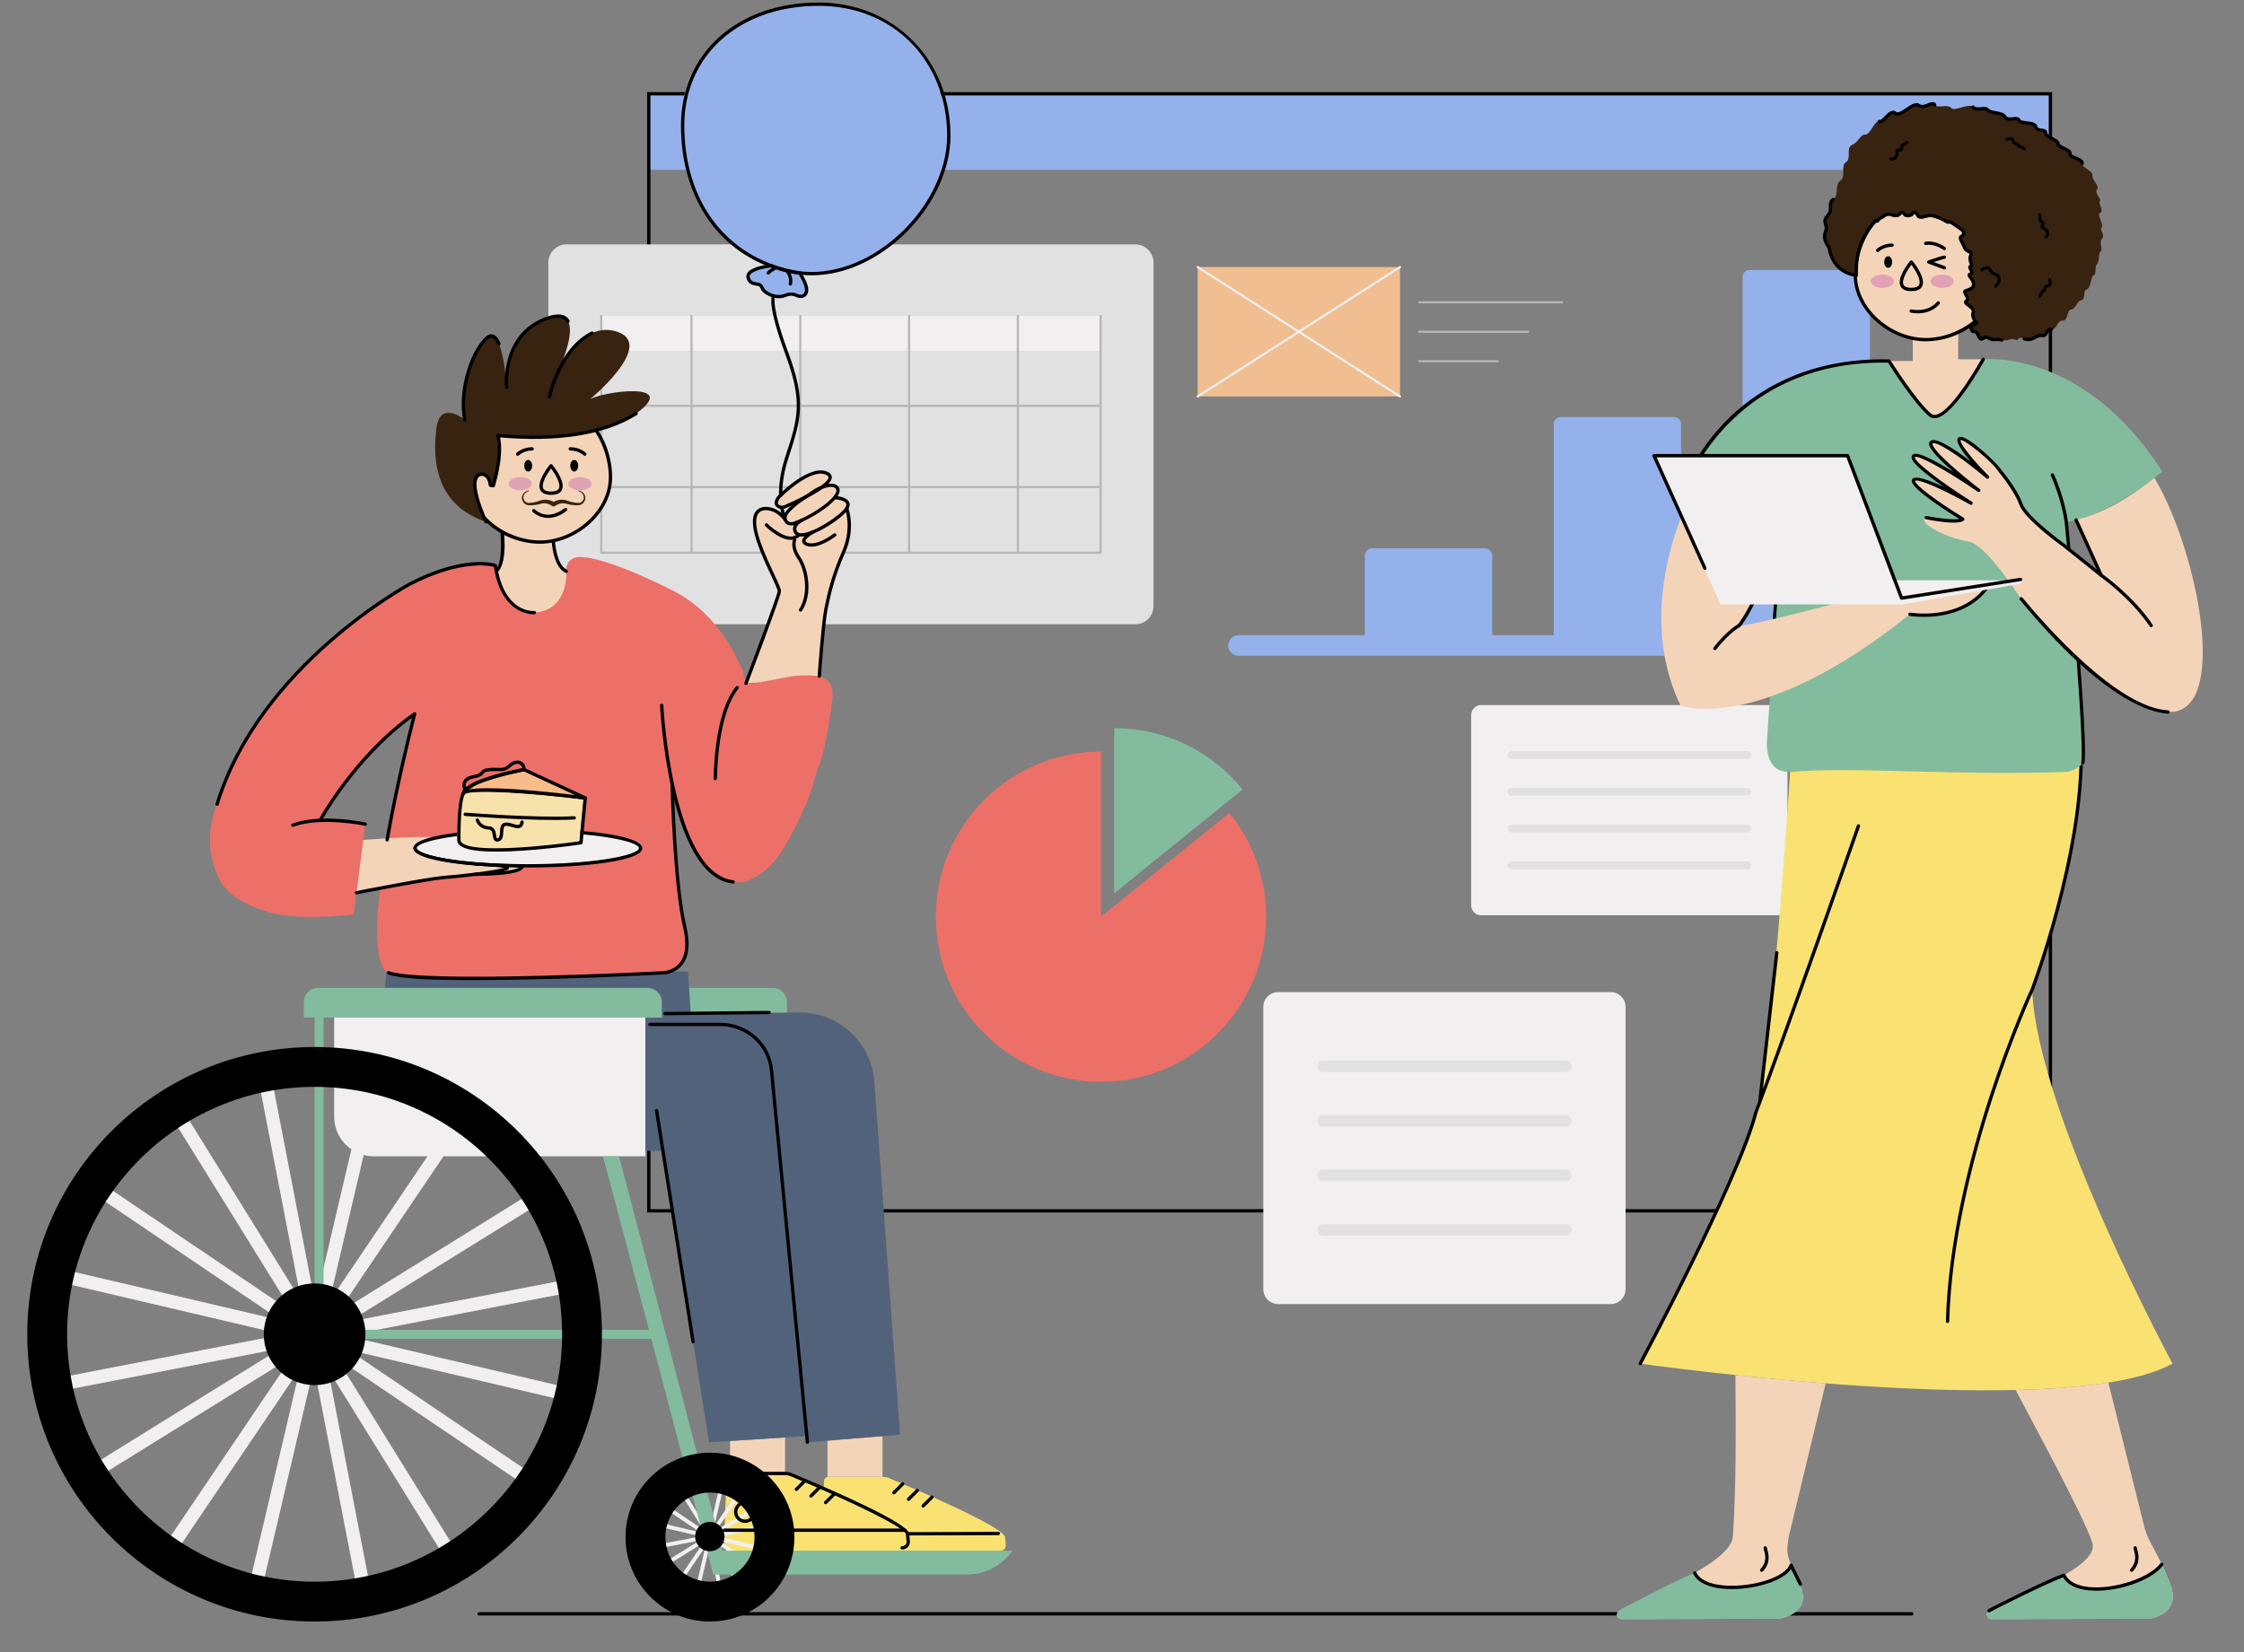 <svg xmlns="http://www.w3.org/2000/svg" xmlns:xlink="http://www.w3.org/1999/xlink" viewBox="20.8 90.242 676 497.888" width="676px" height="497.888px"><rect x="20.8" y="90.242" width="676" height="497.888" fill="#808080" stroke="none"/><defs><path d="M160.24,115.762 C156.951,115.723 145.353,115.685 141.563,124.373 L141.563,124.373 C140.041,127.063 138.496,133.67 137.218,137.853 L137.218,137.853 C136.271,140.954 134.368,142.377 134.368,142.377 L134.368,142.377 C136.352,146.94 135.722,147.843 142.065,152.379 L142.065,152.379 C143.614,153.488 149.683,156.102 154.128,156.102 L154.128,156.102 C157.747,156.102 161.598,154.99 163.097,154.191 L163.097,154.191 C165.359,152.987 170.639,150.086 174.147,144.208 L174.147,144.208 C175.07,142.659 176.011,138.433 176.148,136.604 L176.148,136.604 C176.363,133.719 175.358,129.849 174.554,127.087 L174.554,127.087 C173.987,125.465 172.868,123.323 171.927,121.92 L171.927,121.92 C171.911,121.922 168.116,116.525 161.123,115.741 L161.123,115.741 C161.122,115.741 161.121,115.74 161.119,115.739 L161.119,115.739 C161.115,115.775 160.797,115.768 160.24,115.762 L160.24,115.762 Z" id="masterspot-illustrationbusiness-planning-path-1"></path><path d="M160.892,115.765 L160.668,115.766 C159.405,115.757 155.669,115.63 151.74,116.622 L151.74,116.622 C155.083,118.625 158.931,118.478 163.282,116.181 L163.282,116.181 C162.605,115.977 161.885,115.825 161.123,115.741 L161.123,115.741 C161.122,115.741 161.121,115.74 161.119,115.739 L161.119,115.739 C161.117,115.756 161.039,115.763 160.892,115.765 L160.892,115.765 Z" id="masterspot-illustrationbusiness-planning-path-3"></path></defs><g id="Master/Spot Illustration/Business Planning" stroke="none" stroke-width="1" fill="none" fill-rule="evenodd"><path d="M596.732,577.047 L165.133,577.047 C164.857,577.047 164.633,576.823 164.633,576.547 C164.633,576.271 164.857,576.047 165.133,576.047 L596.732,576.047 C597.008,576.047 597.232,576.271 597.232,576.547 C597.232,576.823 597.008,577.047 596.732,577.047" id="Fill-38" fill="#000"></path><g id="User Interface" transform="translate(127, 36) scale(1 1)"><g id="User Interface/Business Board" stroke="none" stroke-width="1" fill="none" fill-rule="evenodd"><polygon id="Fill-1" fill="#94B1EB" points="89.243 105.443 511.481 105.443 511.481 82.5 89.243 82.5"></polygon><path d="M88.743,419.607 L511.982,419.607 L511.982,82 L88.743,82 L88.743,419.607 Z M89.743,418.607 L510.982,418.607 L510.982,83 L89.743,83 L89.743,418.607 Z" id="Fill-2" fill="#000"></path><path d="M235.817,242.359 L64.468,242.359 C61.448,242.359 59,239.911 59,236.891 L59,133.353 C59,130.333 61.448,127.884 64.468,127.884 L235.817,127.884 C238.838,127.884 241.286,130.333 241.286,133.353 L241.286,236.891 C241.286,239.911 238.838,242.359 235.817,242.359" id="Fill-3" fill="#E1E1E1"></path><polygon id="Fill-5" fill="#F1EFEF" points="74.926 159.969 225.36 159.969 225.36 149.45 74.926 149.45"></polygon><path d="M200.756,220.471 L225.038,220.471 L225.038,201.33 L200.756,201.33 L200.756,220.471 Z M75.249,220.471 L101.791,220.471 L101.791,201.33 L75.249,201.33 L75.249,220.471 Z M75.249,200.686 L101.791,200.686 L101.791,176.851 L75.249,176.851 L75.249,200.686 Z M102.435,200.686 L134.564,200.686 L134.564,176.851 L102.435,176.851 L102.435,200.686 Z M135.209,200.686 L167.338,200.686 L167.338,176.851 L135.209,176.851 L135.209,200.686 Z M167.982,220.471 L200.111,220.471 L200.111,201.33 L167.982,201.33 L167.982,220.471 Z M102.435,220.471 L134.564,220.471 L134.564,201.33 L102.435,201.33 L102.435,220.471 Z M135.209,220.471 L167.338,220.471 L167.338,201.33 L135.209,201.33 L135.209,220.471 Z M167.982,200.686 L200.111,200.686 L200.111,176.851 L167.982,176.851 L167.982,200.686 Z M200.756,200.686 L225.038,200.686 L225.038,176.851 L200.756,176.851 L200.756,200.686 Z M225.36,149.129 C225.182,149.129 225.038,149.273 225.038,149.451 L225.038,176.207 L200.756,176.207 L200.756,149.451 C200.756,149.273 200.611,149.129 200.433,149.129 C200.256,149.129 200.111,149.273 200.111,149.451 L200.111,176.207 L167.982,176.207 L167.982,149.451 C167.982,149.273 167.838,149.129 167.66,149.129 C167.482,149.129 167.338,149.273 167.338,149.451 L167.338,176.207 L135.209,176.207 L135.209,149.451 C135.209,149.273 135.064,149.129 134.887,149.129 C134.709,149.129 134.564,149.273 134.564,149.451 L134.564,176.207 L102.435,176.207 L102.435,149.451 C102.435,149.273 102.291,149.129 102.113,149.129 C101.935,149.129 101.791,149.273 101.791,149.451 L101.791,176.207 L75.249,176.207 L75.249,149.451 C75.249,149.273 75.104,149.129 74.927,149.129 C74.749,149.129 74.604,149.273 74.604,149.451 L74.604,220.792 C74.604,220.97 74.749,221.114 74.927,221.114 L225.36,221.114 C225.538,221.114 225.682,220.97 225.682,220.792 L225.682,149.451 C225.682,149.273 225.538,149.129 225.36,149.129 L225.36,149.129 Z" id="Fill-7" fill="#B5B6B7"></path><path d="M457.13,245.648 L457.13,137.748 C457.13,136.556 456.163,135.59 454.971,135.59 L420.909,135.59 C419.719,135.59 418.752,136.556 418.752,137.748 L418.752,245.648 L400.226,245.648 L400.226,182.064 C400.226,180.872 399.26,179.906 398.067,179.906 L364.007,179.906 C362.815,179.906 361.849,180.872 361.849,182.064 L361.849,245.648 L343.322,245.648 L343.322,221.641 C343.322,220.449 342.356,219.483 341.163,219.483 L307.103,219.483 C305.911,219.483 304.945,220.449 304.945,221.641 L304.945,245.648 L266.878,245.648 C265.168,245.648 263.783,247.034 263.783,248.743 C263.783,250.453 265.168,251.838 266.878,251.838 L468.118,251.838 C469.827,251.838 471.214,250.453 471.214,248.743 C471.214,247.034 469.827,245.648 468.118,245.648 L457.13,245.648 Z" id="Fill-8" fill="#94B1EB"></path><path d="M379.008,447.204 L278.853,447.204 C276.372,447.204 274.362,445.195 274.362,442.714 L274.362,357.688 C274.362,355.207 276.372,353.197 278.853,353.197 L379.008,353.197 C381.488,353.197 383.499,355.207 383.499,357.688 L383.499,442.714 C383.499,445.195 381.488,447.204 379.008,447.204" id="Fill-9" fill="#F1EFEF"></path><path d="M365.47,377.274 L292.391,377.274 C291.428,377.274 290.647,376.493 290.647,375.53 C290.647,374.567 291.428,373.786 292.391,373.786 L365.47,373.786 C366.434,373.786 367.214,374.567 367.214,375.53 C367.214,376.493 366.434,377.274 365.47,377.274" id="Fill-10" fill="#E1E1E1"></path><path d="M365.47,393.722 L292.391,393.722 C291.428,393.722 290.647,392.941 290.647,391.978 C290.647,391.014 291.428,390.234 292.391,390.234 L365.47,390.234 C366.434,390.234 367.214,391.014 367.214,391.978 C367.214,392.941 366.434,393.722 365.47,393.722" id="Fill-11" fill="#E1E1E1"></path><path d="M365.47,410.168 L292.391,410.168 C291.428,410.168 290.647,409.387 290.647,408.424 C290.647,407.46 291.428,406.68 292.391,406.68 L365.47,406.68 C366.434,406.68 367.214,407.46 367.214,408.424 C367.214,409.387 366.434,410.168 365.47,410.168" id="Fill-12" fill="#E1E1E1"></path><path d="M365.47,426.615 L292.391,426.615 C291.428,426.615 290.647,425.834 290.647,424.871 C290.647,423.907 291.428,423.127 292.391,423.127 L365.47,423.127 C366.434,423.127 367.214,423.907 367.214,424.871 C367.214,425.834 366.434,426.615 365.47,426.615" id="Fill-13" fill="#E1E1E1"></path><path d="M429.257,330.046 L339.999,330.046 C338.327,330.046 336.973,328.691 336.973,327.02 L336.973,269.723 C336.973,268.052 338.327,266.697 339.999,266.697 L429.257,266.697 C430.928,266.697 432.283,268.052 432.283,269.723 L432.283,327.02 C432.283,328.691 430.928,330.046 429.257,330.046" id="Fill-14" fill="#F1EFEF"></path><path d="M420.134,282.923 L349.122,282.923 C348.473,282.923 347.946,282.397 347.946,281.748 C347.946,281.098 348.473,280.572 349.122,280.572 L420.134,280.572 C420.782,280.572 421.309,281.098 421.309,281.748 C421.309,282.397 420.782,282.923 420.134,282.923" id="Fill-15" fill="#E1E1E1"></path><path d="M420.134,294.006 L349.122,294.006 C348.473,294.006 347.946,293.48 347.946,292.831 C347.946,292.181 348.473,291.655 349.122,291.655 L420.134,291.655 C420.782,291.655 421.309,292.181 421.309,292.831 C421.309,293.48 420.782,294.006 420.134,294.006" id="Fill-16" fill="#E1E1E1"></path><path d="M420.134,305.089 L349.122,305.089 C348.473,305.089 347.946,304.563 347.946,303.914 C347.946,303.264 348.473,302.738 349.122,302.738 L420.134,302.738 C420.782,302.738 421.309,303.264 421.309,303.914 C421.309,304.563 420.782,305.089 420.134,305.089" id="Fill-17" fill="#E1E1E1"></path><path d="M420.134,316.172 L349.122,316.172 C348.473,316.172 347.946,315.646 347.946,314.997 C347.946,314.347 348.473,313.821 349.122,313.821 L420.134,313.821 C420.782,313.821 421.309,314.347 421.309,314.997 C421.309,315.646 420.782,316.172 420.134,316.172" id="Fill-18" fill="#E1E1E1"></path><path d="M268.147,292.142 C259.027,280.869 245.087,273.656 229.459,273.656 L229.459,323.404 L268.147,292.142 Z" id="Fill-19" fill="#83BB9E"></path><path d="M250.784,242.56 C250.971,242.578 251.16,242.596 251.348,242.617 C251.16,242.596 250.972,242.578 250.784,242.56" id="Fill-20" fill="#F1EFEF"></path><path d="M263.412,298.313 C263.662,298.608 263.911,298.904 264.154,299.206 L225.466,330.467 L225.466,280.719 C197.99,280.719 175.718,302.992 175.718,330.467 C175.718,357.942 197.99,380.215 225.466,380.215 C252.94,380.215 275.214,357.942 275.214,330.467 C275.214,318.204 270.768,306.985 263.412,298.313" id="Fill-21" fill="#EC7068"></path><path d="M247.358,242.313 C247.505,242.32 247.654,242.325 247.801,242.333 C247.654,242.325 247.505,242.32 247.358,242.313" id="Fill-22" fill="#F1EFEF"></path><polygon id="Fill-23" fill="#F0BE91" points="254.591 173.714 315.553 173.714 315.553 134.71 254.591 134.71"></polygon><path d="M285.67,154.212 L315.726,134.981 C315.875,134.885 315.92,134.686 315.824,134.537 C315.728,134.386 315.526,134.342 315.378,134.439 L285.072,153.83 L254.764,134.439 C254.617,134.343 254.416,134.386 254.319,134.537 C254.224,134.686 254.268,134.885 254.417,134.981 L284.474,154.212 L254.417,173.443 C254.268,173.539 254.224,173.738 254.319,173.888 C254.415,174.038 254.613,174.081 254.764,173.985 L285.072,154.594 L315.378,173.985 C315.433,174.02 315.493,174.036 315.553,174.036 C315.658,174.036 315.762,173.984 315.824,173.888 C315.92,173.738 315.875,173.539 315.726,173.443 L285.67,154.212 Z" id="Fill-24" fill="#F1EFEF"></path><path d="M354.168,153.89 L321.345,153.89 C321.167,153.89 321.022,154.034 321.022,154.212 C321.022,154.39 321.167,154.534 321.345,154.534 L354.168,154.534 C354.346,154.534 354.49,154.39 354.49,154.212 C354.49,154.034 354.346,153.89 354.168,153.89 M364.362,145.016 L321.345,145.016 C321.167,145.016 321.022,145.16 321.022,145.338 C321.022,145.515 321.167,145.66 321.345,145.66 L364.362,145.66 C364.54,145.66 364.685,145.515 364.685,145.338 C364.685,145.16 364.54,145.016 364.362,145.016 M344.956,162.764 L321.345,162.764 C321.167,162.764 321.022,162.908 321.022,163.086 C321.022,163.264 321.167,163.408 321.345,163.408 L344.956,163.408 C345.134,163.408 345.278,163.264 345.278,163.086 C345.278,162.908 345.134,162.764 344.956,162.764" id="Fill-25" fill="#B5B6B7"></path></g></g><g transform="translate(-77.98, -172) scale(1 1)" id="Master/Character/Sitting on Wheelchair"><defs><path d="M160.24,115.762 C156.951,115.723 145.353,115.685 141.563,124.373 L141.563,124.373 C140.041,127.063 138.496,133.67 137.218,137.853 L137.218,137.853 C136.271,140.954 134.368,142.377 134.368,142.377 L134.368,142.377 C136.352,146.94 135.722,147.843 142.065,152.379 L142.065,152.379 C143.614,153.488 149.683,156.102 154.128,156.102 L154.128,156.102 C157.747,156.102 161.598,154.99 163.097,154.191 L163.097,154.191 C165.359,152.987 170.639,150.086 174.147,144.208 L174.147,144.208 C175.07,142.659 176.011,138.433 176.148,136.604 L176.148,136.604 C176.363,133.719 175.358,129.849 174.554,127.087 L174.554,127.087 C173.987,125.465 172.868,123.323 171.927,121.92 L171.927,121.92 C171.911,121.922 168.116,116.525 161.123,115.741 L161.123,115.741 C161.122,115.741 161.121,115.74 161.119,115.739 L161.119,115.739 C161.115,115.775 160.797,115.768 160.24,115.762 L160.24,115.762 Z" id="mastercharactersitting-on-wheelchair-path-1"></path><path d="M160.892,115.765 L160.668,115.766 C159.405,115.757 155.669,115.63 151.74,116.622 L151.74,116.622 C155.083,118.625 158.931,118.478 163.282,116.181 L163.282,116.181 C162.605,115.977 161.885,115.825 161.123,115.741 L161.123,115.741 C161.122,115.741 161.121,115.74 161.119,115.739 L161.119,115.739 C161.117,115.756 161.039,115.763 160.892,115.765 L160.892,115.765 Z" id="mastercharactersitting-on-wheelchair-path-3"></path></defs><g id="Master/Character/Sitting on Wheelchair" stroke="none" stroke-width="1" fill="none" fill-rule="evenodd"><g id="Lower Body/Sitting on Wheelchair" transform="translate(71, 393) scale(1 1)"><g id="Lower Body/Sitting on Wheelchair/Dark Blue Pants" stroke="none" stroke-width="1" fill="none" fill-rule="evenodd"><path d="M330.537,332.427 C330.178,329.264 301.342,317.049 295.617,314.654 C294.968,314.382 294.277,314.245 293.573,314.245 L277.432,314.245 C276.665,314.245 276.036,314.852 276.008,315.617 L275.926,317.82 C271.575,315.905 267.906,314.356 266.227,313.654 C265.578,313.382 264.888,313.245 264.183,313.245 L248.042,313.245 C247.275,313.245 246.646,313.852 246.618,314.617 L246.034,330.347 L246.034,335.149 C246.034,336.176 246.867,337.009 247.895,337.009 C247.895,337.009 276.569,336.676 277.285,336.676 L328.922,336.676 C330.021,336.676 330.883,335.732 330.774,334.638 C330.718,334.065 330.641,333.339 330.537,332.427" id="Shoes" fill="#F9E272"></path><path d="M277.058,303.348 L277.058,314.245 L293.635,314.245 L293.635,301.999 L277.058,303.348 Z M247.704,314.245 L264.283,314.245 L264.283,302.403 L247.704,303.448 L247.704,314.245 Z" id="Skin" fill="#f4d4b8"></path><path d="M235.039,162 L144.279,162 L142.283,180.254 C140.194,199.352 155.151,216.035 174.363,216.035 L227.441,216.035 L241.372,303.839 L270.459,302.014 L271.017,303.839 L298.917,301.568 L291.178,195.179 C290.321,183.411 280.512,174.306 268.712,174.332 L235.89,174.399 L235.039,162 Z" id="Pants" fill="#53627B"></path><path d="M126.986,261.43 L137.343,217.269 C138.327,217.531 139.355,217.683 140.421,217.683 L156.553,217.683 L126.986,261.43 Z M203.059,253.95 L132.846,267.528 L193.625,229.843 L191.517,226.443 L129.45,264.927 L161.382,217.683 L222.19,217.683 L222.19,168.393 L128.443,168.393 L128.443,205.706 C128.443,209.8 130.5,213.41 133.632,215.57 L122.745,261.993 L108.879,190.293 L104.951,191.052 L118.53,261.265 L80.845,200.486 L77.445,202.594 L115.928,264.661 L55.423,223.766 L53.184,227.08 L112.433,267.126 L42.809,250.797 L41.896,254.691 L112.996,271.367 L41.295,285.234 L42.054,289.16 L112.266,275.582 L51.488,313.267 L53.596,316.666 L115.663,278.182 L74.768,338.688 L78.081,340.928 L118.128,281.679 L101.799,351.303 L105.693,352.215 L122.369,281.117 L136.235,352.817 L140.163,352.058 L126.584,281.847 L164.268,342.623 L167.668,340.516 L129.184,278.449 L189.69,319.344 L191.929,316.03 L132.68,275.984 L202.304,292.313 L203.217,288.419 L132.117,271.743 L203.819,257.876 L203.059,253.95 Z" id="Fill-7" fill="#F1EFEF"></path><polygon id="Fill-9" fill="#F1EFEF" points="265.598 328.219 265.373 327.061 244.653 331.068 262.589 319.946 261.967 318.943 243.649 330.3 255.719 312.444 254.742 311.782 242.922 329.268 247.742 308.72 246.591 308.45 241.671 329.435 237.577 308.274 236.418 308.497 240.427 329.22 229.304 311.282 228.3 311.904 239.66 330.222 221.802 318.153 221.141 319.13 238.626 330.949 218.078 326.13 217.81 327.28 238.792 332.2 217.631 336.293 217.857 337.452 238.577 333.445 220.641 344.567 221.262 345.571 239.581 334.212 227.511 352.07 228.489 352.731 240.308 335.244 235.488 355.792 236.637 356.062 241.56 335.078 245.653 356.24 246.811 356.015 242.804 335.294 253.925 353.231 254.929 352.609 243.571 334.291 261.428 346.361 262.089 345.382 244.602 333.564 265.151 338.383 265.421 337.234 244.436 332.312"></polygon><path d="M245.47,336.505 L214.267,217.683 L209.436,217.683 L223.285,269.952 L125.263,269.952 L125.263,175.883 L227.158,175.883 L227.158,171.227 C227.158,168.852 225.232,166.927 222.858,166.927 L123.587,166.927 C121.212,166.927 119.286,168.852 119.286,171.227 L119.286,175.883 L122.557,175.883 L122.557,272.658 L223.996,272.658 L242.656,343.716 L319.009,343.716 C324.505,343.716 329.652,341.022 332.783,336.505 L245.47,336.505 Z M264.85,174.35 L264.85,171.227 C264.85,168.852 262.924,166.927 260.549,166.927 L235.377,166.927 L235.89,174.399 L264.85,174.35 Z" id="Wheel-chair" fill="#83BB9E"></path><path d="M241.615,327.837 C239.174,327.837 237.195,329.816 237.195,332.256 C237.195,334.697 239.174,336.676 241.615,336.676 C244.055,336.676 246.034,334.697 246.034,332.256 C246.034,329.816 244.055,327.837 241.615,327.837 M122.556,345.862 C81.446,345.862 48,312.416 48,271.306 C48,230.194 81.446,196.748 122.556,196.748 C163.668,196.748 197.113,230.194 197.113,271.306 C197.113,312.416 163.668,345.862 122.556,345.862 M122.556,184.748 C74.753,184.748 36,223.501 36,271.306 C36,319.109 74.753,357.862 122.556,357.862 C170.361,357.862 209.113,319.109 209.113,271.306 C209.113,223.501 170.361,184.748 122.556,184.748 M122.556,255.988 C114.097,255.988 107.24,262.846 107.24,271.306 C107.24,279.765 114.097,286.622 122.556,286.622 C131.016,286.622 137.874,279.765 137.874,271.306 C137.874,262.846 131.016,255.988 122.556,255.988 M241.656,345.862 C234.248,345.862 228.221,339.835 228.221,332.427 C228.221,325.019 234.248,318.991 241.656,318.991 C249.064,318.991 255.092,325.019 255.092,332.427 C255.092,339.835 249.064,345.862 241.656,345.862 M241.656,306.991 C227.609,306.991 216.221,318.379 216.221,332.427 C216.221,346.475 227.609,357.862 241.656,357.862 C255.704,357.862 267.092,346.475 267.092,332.427 C267.092,318.379 255.704,306.991 241.656,306.991" id="Fill-13" fill="#000"></path><path d="M301.147,331.927 C300.872,331.927 300.648,331.704 300.647,331.429 C300.646,331.153 300.87,330.928 301.145,330.927 L328.538,330.846 L328.54,330.846 C328.815,330.846 329.039,331.069 329.04,331.344 C329.041,331.62 328.817,331.845 328.542,331.846 L301.149,331.927 L301.147,331.927 Z" id="Fill-15" fill="#000"></path><path d="M297.077,319.534 C296.949,319.534 296.821,319.485 296.723,319.388 C296.528,319.192 296.528,318.876 296.723,318.68 L299.367,316.037 C299.562,315.842 299.879,315.842 300.074,316.037 C300.269,316.232 300.269,316.549 300.074,316.744 L297.431,319.388 C297.333,319.485 297.205,319.534 297.077,319.534" id="Fill-17" fill="#000"></path><path d="M301.483,321.526 C301.355,321.526 301.227,321.477 301.129,321.38 C300.934,321.184 300.934,320.868 301.129,320.672 L303.773,318.029 C303.968,317.834 304.285,317.834 304.48,318.029 C304.675,318.224 304.675,318.541 304.48,318.736 L301.837,321.38 C301.739,321.477 301.611,321.526 301.483,321.526" id="Fill-19" fill="#000"></path><path d="M305.889,323.519 C305.76,323.519 305.632,323.47 305.534,323.373 C305.339,323.177 305.339,322.861 305.534,322.665 L308.178,320.022 C308.373,319.827 308.69,319.827 308.885,320.022 C309.08,320.217 309.08,320.534 308.885,320.729 L306.243,323.373 C306.144,323.47 306.017,323.519 305.889,323.519" id="Fill-21" fill="#000"></path><path d="M246.034,330.846 C245.758,330.846 245.534,330.622 245.534,330.346 C245.534,330.07 245.758,329.846 246.034,329.846 L300.369,329.842 C300.645,329.842 300.869,330.066 300.869,330.342 C300.869,330.618 300.645,330.842 300.369,330.842 L246.034,330.846 Z" id="Fill-23" fill="#000"></path><path d="M267.687,318.534 C267.559,318.534 267.431,318.485 267.333,318.388 C267.138,318.192 267.138,317.876 267.333,317.68 L269.977,315.037 C270.172,314.842 270.489,314.842 270.684,315.037 C270.879,315.232 270.879,315.549 270.684,315.744 L268.041,318.388 C267.943,318.485 267.815,318.534 267.687,318.534" id="Fill-25" fill="#000"></path><path d="M272.094,320.526 C271.966,320.526 271.838,320.477 271.74,320.38 C271.545,320.184 271.545,319.868 271.74,319.672 L274.384,317.029 C274.579,316.834 274.896,316.834 275.091,317.029 C275.286,317.224 275.286,317.541 275.091,317.736 L272.448,320.38 C272.35,320.477 272.222,320.526 272.094,320.526" id="Fill-27" fill="#000"></path><path d="M276.499,322.519 C276.371,322.519 276.243,322.47 276.145,322.373 C275.95,322.177 275.95,321.861 276.145,321.665 L278.789,319.022 C278.984,318.827 279.301,318.827 279.496,319.022 C279.691,319.217 279.691,319.534 279.496,319.729 L276.853,322.373 C276.755,322.47 276.627,322.519 276.499,322.519" id="Fill-29" fill="#000"></path><path d="M252.221,322.519 C250.945,322.519 249.907,323.557 249.907,324.833 C249.907,326.109 250.945,327.147 252.221,327.147 C253.497,327.147 254.535,326.109 254.535,324.833 C254.535,323.557 253.497,322.519 252.221,322.519 M252.221,328.147 C250.394,328.147 248.907,326.661 248.907,324.833 C248.907,323.006 250.394,321.519 252.221,321.519 C254.048,321.519 255.535,323.006 255.535,324.833 C255.535,326.661 254.048,328.147 252.221,328.147" id="Fill-31" fill="#000"></path><path d="M271.015,304.339 C270.762,304.339 270.543,304.146 270.519,303.887 L259.678,191.7 C258.921,184.138 252.453,178.434 244.633,178.434 L223.594,178.434 C223.317,178.434 223.094,178.21 223.094,177.934 C223.094,177.657 223.317,177.434 223.594,177.434 L244.633,177.434 C252.969,177.434 259.865,183.525 260.673,191.603 L271.514,303.791 C271.541,304.066 271.339,304.31 271.065,304.337 C271.048,304.339 271.033,304.339 271.015,304.339" id="Fill-33" fill="#000"></path><path d="M236.565,274.055 C236.324,274.055 236.111,273.879 236.072,273.633 L225.079,203.99 C225.036,203.717 225.222,203.461 225.495,203.418 C225.76,203.374 226.023,203.56 226.067,203.833 L237.06,273.477 C237.103,273.749 236.917,274.006 236.644,274.049 C236.618,274.053 236.591,274.055 236.565,274.055" id="Fill-35" fill="#000"></path><path d="M299.532,336.176 C299.256,336.176 299.032,335.952 299.032,335.676 C299.032,335.4 299.256,335.176 299.532,335.176 C299.923,335.176 300.282,335.017 300.544,334.729 C300.803,334.442 300.926,334.072 300.886,333.687 C300.831,333.114 300.754,332.393 300.65,331.484 C300.448,329.701 286.214,322.559 266.034,314.114 C265.446,313.869 264.824,313.744 264.183,313.744 L249.968,313.744 C249.691,313.744 249.468,313.521 249.468,313.244 C249.468,312.968 249.691,312.744 249.968,312.744 L264.183,312.744 C264.957,312.744 265.71,312.895 266.42,313.193 C279.422,318.633 301.287,328.23 301.644,331.37 C301.748,332.285 301.825,333.013 301.883,333.589 C301.947,334.248 301.729,334.908 301.285,335.4 C300.838,335.893 300.199,336.176 299.532,336.176" id="Fill-37" fill="#000"></path><path d="M228.123,175.178 C227.85,175.178 227.626,174.958 227.623,174.683 C227.62,174.407 227.842,174.181 228.118,174.178 L259.448,173.85 L259.453,173.85 C259.727,173.85 259.95,174.071 259.953,174.345 C259.956,174.621 259.734,174.847 259.458,174.85 L228.128,175.178 L228.123,175.178 Z" id="Fill-39" fill="#000"></path></g></g><g id="Upper Body" transform="translate(8, 250) scale(1 1)"><g id="Upper Body/Cake" stroke="none" stroke-width="1" fill="none" fill-rule="evenodd"><path d="M293.27,247.606 C293.27,247.606 293.679,276.993 296.845,290.496 C300.011,303.998 290.737,305.378 290.737,305.378 C290.737,305.378 218.551,309.178 207.82,305.378 C204.272,304.122 203.789,293.954 204.924,282.963 L207.401,265.32 C210.724,246.396 215.702,227.343 215.702,227.343 C197.655,240.007 187.225,259.45 187.225,259.45 C187.225,259.45 197.172,259.49 200.821,260.587 L197.339,287.815 C197.339,287.815 179.668,290.024 170.52,286.729 C170.52,286.729 160.214,283.936 156.941,277.344 C153.667,270.752 152.576,263.461 156.552,253.389 C160.529,243.317 165.079,231.719 174.563,221.403 C184.048,211.088 198.735,196.071 212.679,189.109 C212.679,189.109 226.251,180.189 240,182.653 C240,182.653 241.499,196.999 251.757,196.836 C251.757,196.836 259.905,196.324 261.362,185.825 C261.362,185.825 260.411,181.709 263.782,180.363 C267.152,179.018 278.773,182.766 293.389,190.161 C308.004,197.557 313.111,211.701 314.572,214.226 C314.572,214.226 315.318,217.522 315.499,218.157 C315.681,218.794 324.874,216.858 325.261,216.712 C325.648,216.567 334.893,214.818 338.182,216.177 C341.471,217.535 341.869,220.104 341.485,223.294 C341.102,226.483 339.387,238.221 337.768,242.08 C336.148,245.939 335.975,248.971 333.652,254.366 C331.33,259.762 330.477,261.712 326.466,268.451 C322.455,275.189 315.681,278.482 313.6,278.07 C313.6,278.07 308.759,278.627 304.889,274.755 C301.019,270.883 295.646,260.897 294.68,254.325 L293.27,247.606 Z" id="Sweater" fill="#EC7068"></path><path d="M200.212,265.352 C200.212,265.352 226.828,263.118 226.481,265.705 C226.134,268.292 215.806,267.822 215.806,267.822 C215.806,267.822 216.8,271.036 233.925,272.518 L233.925,272.518 L248.053,273.15 C248.053,273.15 249.404,275.576 233.872,275.705 C230.315,276.139 226.613,276.499 224.341,276.679 C219.493,277.064 198.178,281.25 198.178,281.25 L198.178,281.25 Z M339.704,158.47 C339.704,158.47 344.317,157.594 342.675,162.221 L342.696,162.222 C343.04,162.233 347.563,162.443 345.623,165.777 L345.63,165.794 C345.763,166.092 347.59,170.386 345.634,176.7 C345.634,176.7 342.223,185.42 341.771,186.937 C341.32,188.454 339.658,196.237 338.95,200.404 C338.241,204.57 337.728,214.047 337.728,214.047 L337.599,216 C337.599,216 333.188,215.386 329.065,216.095 C324.943,216.804 319.668,217.957 318.56,217.957 C317.452,217.957 315.5,218.157 315.5,218.157 C315.5,218.157 325.243,192.588 325.543,190.487 C325.844,188.386 312.798,167.674 320.521,165.573 L320.536,165.569 C320.794,165.511 324.13,164.837 327.075,168.485 L327.214,168.661 L327.206,168.65 C327.054,168.397 326.735,167.284 329.945,164.275 C329.934,164.212 329.796,163.829 327.884,164.665 C327.884,164.665 324.74,166.006 324.62,163.524 C324.5,161.042 332.918,156.034 335.957,154.814 C338.995,153.595 342.452,154.879 339.704,158.47 Z M257.333,169.686 C257.333,169.686 256.635,182.16 261.362,184.398 C261.362,184.398 262.249,196.194 251.757,196.836 C242.649,197.393 240.31,184.398 240.31,184.398 L240.358,184.351 C240.752,183.94 243.382,180.727 241.772,169.695 L257.333,169.686 Z" id="Skin" fill="#f4d4b8"></path><path d="M233.868,276.205 C233.594,276.205 233.37,275.984 233.368,275.709 C233.366,275.433 233.588,275.207 233.864,275.205 C243.527,275.125 246.393,274.141 247.236,273.614 L233.846,273.015 C233.57,273.003 233.356,272.769 233.368,272.493 C233.381,272.217 233.62,272.007 233.89,272.016 L248.075,272.651 C248.248,272.659 248.405,272.755 248.49,272.907 C248.602,273.109 248.646,273.455 248.433,273.82 C247.554,275.33 242.655,276.132 233.872,276.205 L233.868,276.205 Z" id="Fill-76" fill="#000"></path><path d="M198.178,281.75 C197.944,281.75 197.735,281.585 197.688,281.346 C197.635,281.075 197.811,280.813 198.082,280.759 C198.953,280.588 219.481,276.563 224.301,276.18 C230.639,275.677 239.996,274.563 242.581,273.758 C241.968,273.636 240.796,273.482 238.56,273.353 C217.197,272.116 215.456,268.388 215.328,267.967 C215.281,267.812 215.312,267.644 215.411,267.515 C215.511,267.387 215.675,267.315 215.829,267.322 C220.576,267.54 225.809,266.955 225.985,265.638 C226.022,265.365 226.272,265.172 226.547,265.209 C226.821,265.246 227.013,265.498 226.976,265.771 C226.647,268.219 220.158,268.408 217.071,268.36 C218.745,269.437 223.813,271.497 238.618,272.355 C243.73,272.651 244.117,273.079 244.124,273.698 C244.13,274.261 244.136,274.843 236.11,275.922 C232.054,276.468 227.297,276.945 224.38,277.177 C219.617,277.556 198.488,281.699 198.275,281.741 C198.242,281.747 198.21,281.75 198.178,281.75" id="Fill-78" fill="#000"></path><path d="M315.5,218.657 C315.44,218.657 315.38,218.647 315.322,218.624 C315.063,218.526 314.935,218.237 315.033,217.979 C317.736,210.882 324.808,192.094 325.048,190.416 C325.094,189.945 323.974,187.554 322.986,185.446 C320.288,179.686 316.211,170.981 318.038,167.035 C318.497,166.045 319.288,165.39 320.389,165.091 C320.558,165.047 324.38,164.138 327.649,168.405 C327.817,168.624 327.774,168.938 327.555,169.106 C327.337,169.274 327.022,169.232 326.854,169.013 C323.983,165.263 320.678,166.05 320.644,166.058 C319.837,166.277 319.279,166.735 318.945,167.455 C317.313,170.978 321.432,179.769 323.892,185.022 C325.411,188.267 326.139,189.858 326.038,190.557 C325.733,192.689 316.365,217.289 315.966,218.335 C315.89,218.534 315.7,218.657 315.5,218.657" id="Fill-28" fill="#000"></path><path d="M329.016,174.927 C325.508,174.927 321.476,170.937 321.306,170.766 C321.11,170.571 321.11,170.255 321.306,170.059 C321.501,169.864 321.817,169.864 322.013,170.059 C322.051,170.098 325.923,173.927 329.016,173.927 L329.031,173.927 C329.857,173.924 330.53,173.646 331.089,173.079 C331.282,172.883 331.598,172.88 331.796,173.074 C331.993,173.268 331.995,173.585 331.801,173.781 C331.056,174.537 330.125,174.923 329.034,174.927 L329.016,174.927 Z" id="Fill-30" fill="#000"></path><path d="M325.917,162.203 C325.345,162.885 325.065,163.476 325.129,163.87 C325.163,164.08 325.3,164.255 325.549,164.407 C325.986,164.674 326.567,164.695 327.104,164.462 C334.942,161.053 340.273,157.697 340.371,156.112 C340.377,156.013 340.393,155.75 339.895,155.456 C335.426,152.821 326.326,161.796 325.917,162.203 M326.35,165.623 C325.879,165.623 325.421,165.501 325.028,165.261 C324.53,164.957 324.223,164.531 324.142,164.03 C324.025,163.31 324.36,162.496 325.167,161.542 C325.175,161.532 325.184,161.522 325.193,161.513 C325.599,161.103 335.191,151.522 340.403,154.595 C341.251,155.095 341.396,155.729 341.369,156.173 C341.195,159.012 332.606,163.159 327.502,165.379 C327.127,165.542 326.734,165.623 326.35,165.623" id="Fill-32" fill="#000"></path><path d="M327.979,166.547 L328.356,166.875 C327.592,167.755 327.657,168.558 327.974,169.016 C328.364,169.58 329.138,169.735 329.993,169.419 C336.804,166.903 343.285,161.647 342.711,159.845 C342.587,159.456 342.336,159.212 341.921,159.079 C340.404,158.59 337.452,159.785 335.592,161.173 C335.074,161.559 334.492,161.939 333.863,162.348 C332.166,163.453 330.241,164.706 328.356,166.875 L327.979,166.547 Z M329.158,170.579 C328.329,170.579 327.599,170.233 327.151,169.585 C326.485,168.621 326.662,167.3 327.602,166.219 C329.578,163.944 331.652,162.594 333.318,161.51 C333.927,161.113 334.492,160.746 334.994,160.371 C337.068,158.824 340.307,157.51 342.227,158.127 C342.946,158.358 343.443,158.847 343.665,159.542 C344.622,162.55 336.241,168.177 330.339,170.358 C329.937,170.506 329.537,170.579 329.158,170.579 L329.158,170.579 Z" id="Fill-34" fill="#000"></path><path d="M332.171,173.93 C332.124,173.93 332.077,173.929 332.031,173.929 C330.795,173.887 330.234,173.306 329.982,172.827 C329.636,172.168 329.572,171.506 329.794,170.856 C330.284,169.415 332.039,168.595 332.113,168.56 C332.363,168.446 332.66,168.555 332.775,168.805 C332.891,169.055 332.781,169.352 332.531,169.47 C332.517,169.476 331.089,170.148 330.74,171.18 C330.609,171.565 330.651,171.952 330.867,172.361 C330.937,172.494 331.15,172.899 332.065,172.929 C335.616,173.038 343.914,167.643 345.419,165.194 C345.903,164.406 345.709,164.036 345.645,163.916 C345.181,163.035 343.098,162.737 342.405,162.702 C342.129,162.688 341.917,162.452 341.931,162.178 C341.944,161.9 342.185,161.683 342.454,161.702 C342.786,161.72 345.715,161.907 346.529,163.448 C346.877,164.108 346.79,164.871 346.272,165.716 C344.607,168.427 336.193,173.93 332.171,173.93" id="Fill-36" fill="#000"></path><path d="M335.205,176.976 C334.734,176.976 334.277,176.913 333.847,176.769 C332.958,176.473 332.478,176.008 332.421,175.388 C332.287,173.925 334.884,172.413 335.406,172.125 C335.648,171.99 335.952,172.079 336.085,172.321 C336.219,172.562 336.131,172.866 335.89,173 C334.656,173.683 333.369,174.768 333.417,175.297 C333.434,175.477 333.705,175.668 334.163,175.821 C337.055,176.782 341.892,173.074 341.941,173.036 C342.158,172.866 342.474,172.906 342.642,173.124 C342.811,173.342 342.772,173.656 342.555,173.825 C342.367,173.971 338.46,176.976 335.205,176.976" id="Fill-38" fill="#000"></path><path d="M337.582,216.5 C337.57,216.5 337.558,216.5 337.545,216.499 C337.27,216.479 337.063,216.239 337.083,215.964 C337.129,215.318 338.238,200.109 339.066,195.85 C339.975,191.175 341.325,185.445 344.449,178.389 C347.529,171.429 345.401,165.691 345.379,165.634 C345.28,165.376 345.409,165.087 345.666,164.989 C345.924,164.888 346.213,165.018 346.312,165.275 C346.408,165.523 348.618,171.438 345.363,178.793 C342.28,185.759 340.946,191.42 340.047,196.04 C339.23,200.241 338.092,215.879 338.08,216.036 C338.061,216.299 337.842,216.5 337.582,216.5" id="Fill-40" fill="#000"></path><path d="M239.858,184.613 C239.739,184.363 239.85,184.168 240.096,183.947 C242.714,181.598 241.336,170.323 241.329,170.237 C241.306,169.962 241.511,169.72 241.786,169.697 C242.061,169.675 242.303,169.879 242.326,170.155 C242.357,170.534 244.147,181.598 240.524,184.851 C240.456,184.911 240.382,184.899 240.31,184.899 C240.124,184.899 239.944,184.794 239.858,184.613 Z" id="Fill-8" fill="#000"></path><path d="M261.148,184.851 C256.165,182.491 256.803,170.531 256.834,170.151 C256.857,169.877 257.105,169.663 257.374,169.695 C257.649,169.717 257.854,169.959 257.831,170.234 C257.824,170.32 257.218,181.883 261.575,183.947 C261.825,184.066 261.932,184.363 261.813,184.613 C261.728,184.794 261.548,184.899 261.361,184.899 C261.289,184.899 261.216,184.883 261.148,184.851 Z" id="Fill-10" fill="#000"></path><path d="M156.18,255.071 C156.132,255.071 156.082,255.064 156.034,255.049 C155.77,254.968 155.621,254.689 155.702,254.425 C168.595,212.289 213.65,187.974 214.103,187.733 C230.836,179.124 239.789,182.051 240.163,182.18 C240.339,182.241 240.467,182.395 240.494,182.579 C242.665,196.995 251.337,196.368 251.71,196.339 C251.984,196.31 252.228,196.515 252.254,196.789 C252.28,197.064 252.08,197.307 251.805,197.334 C251.702,197.344 241.96,198.114 239.555,183.048 C237.92,182.639 229.254,181.062 214.567,188.62 C214.122,188.856 169.428,212.984 156.658,254.717 C156.592,254.933 156.394,255.071 156.18,255.071" id="Fill-12" fill="#000"></path><path d="M178.976,261.403 C178.773,261.403 178.582,261.278 178.507,261.077 C178.411,260.818 178.543,260.53 178.802,260.434 C187.388,257.255 200.377,259.98 200.927,260.098 C201.197,260.155 201.369,260.422 201.31,260.691 C201.253,260.962 200.987,261.135 200.717,261.075 C200.585,261.048 187.46,258.295 179.15,261.372 C179.092,261.393 179.034,261.403 178.976,261.403" id="Fill-14" fill="#000"></path><path d="M232.036,307.576 C219.644,307.576 211.313,307.145 207.653,305.849 C207.393,305.758 207.256,305.472 207.349,305.211 C207.44,304.951 207.725,304.815 207.987,304.907 C218.503,308.63 289.989,304.916 290.71,304.879 C290.753,304.878 293.703,304.767 295.591,302.314 C297.353,300.026 297.687,296.477 296.582,291.767 C293.44,278.368 292.776,248.893 292.77,248.618 C292.763,248.341 292.982,248.112 293.258,248.106 C293.53,248.108 293.763,248.318 293.77,248.594 C293.776,248.869 294.438,278.242 297.556,291.538 C298.734,296.565 298.336,300.4 296.373,302.938 C294.186,305.765 290.887,305.875 290.748,305.878 C288.815,305.98 258.077,307.576 234.232,307.576" id="Fill-16" fill="#000"></path><path d="M207.401,265.82 C207.372,265.82 207.343,265.818 207.314,265.813 C207.042,265.765 206.86,265.506 206.908,265.234 C209.696,249.354 213.694,233.209 214.877,228.549 C197.807,241.008 187.766,259.497 187.665,259.686 C187.535,259.929 187.232,260.022 186.988,259.89 C186.745,259.76 186.653,259.457 186.784,259.214 C186.888,259.018 197.478,239.52 215.414,226.934 C215.586,226.814 215.815,226.812 215.986,226.932 C216.159,227.052 216.238,227.266 216.185,227.469 C216.135,227.66 211.174,246.72 207.893,265.406 C207.85,265.649 207.639,265.82 207.401,265.82" id="Fill-18" fill="#000"></path><path d="M306.25,247.358 L306.238,247.358 C305.962,247.351 305.743,247.121 305.75,246.845 C306.211,229.279 310.149,221.946 312.454,219.139 C312.628,218.925 312.943,218.894 313.159,219.07 C313.372,219.245 313.402,219.56 313.228,219.774 C311.002,222.482 307.202,229.604 306.75,246.871 C306.743,247.143 306.522,247.358 306.25,247.358" id="Fill-20" fill="#000"></path><path d="M311.633,278.5 C311.614,278.5 311.594,278.499 311.574,278.497 C303.465,277.55 297.301,268.194 293.258,250.687 C290.274,237.772 289.611,224.963 289.604,224.835 C289.591,224.56 289.803,224.325 290.079,224.311 C290.339,224.282 290.59,224.51 290.603,224.786 C290.628,225.291 293.33,275.361 311.691,277.503 C311.965,277.535 312.161,277.784 312.129,278.058 C312.099,278.313 311.883,278.5 311.633,278.5" id="Fill-22" fill="#000"></path><path d="M284.063,267.37 C284.063,270.313 268.849,272.699 250.083,272.699 C231.315,272.699 216.102,270.313 216.102,267.37 C216.102,264.428 231.315,262.042 250.083,262.042 C268.849,262.042 284.063,264.428 284.063,267.37" id="Fill-24" fill="#F1EFEF"></path><path d="M249.787,262.993 C229.044,262.993 216.307,265.807 216.307,267.822 C216.307,269.839 229.044,272.651 249.787,272.651 C270.53,272.651 283.267,269.839 283.267,267.822 C283.267,265.807 270.53,262.993 249.787,262.993 M249.787,273.651 C232.652,273.651 215.307,271.649 215.307,267.822 C215.307,263.995 232.652,261.993 249.787,261.993 C266.922,261.993 284.267,263.995 284.267,267.822 C284.267,271.649 266.922,273.651 249.787,273.651" id="Fill-26" fill="#000"></path><path d="M331.949,196.564 C331.856,196.564 331.763,196.539 331.679,196.484 C331.447,196.335 331.38,196.026 331.529,195.793 C334.609,191.002 333.19,183.795 331.032,180.646 C328.605,177.103 329.673,174.892 329.72,174.8 C329.844,174.554 330.144,174.455 330.391,174.579 C330.636,174.702 330.736,175 330.615,175.246 C330.574,175.332 329.801,177.079 331.857,180.08 C334.228,183.541 335.725,191.115 332.37,196.335 C332.275,196.483 332.114,196.564 331.949,196.564" id="Fill-42" fill="#000"></path><path d="M325.951,161.972 C325.679,161.972 325.456,161.754 325.451,161.48 C325.39,157.852 326.017,153.999 327.314,150.027 C331.144,138.296 332.73,133.44 327.321,118.858 C321.923,104.306 323.21,101.612 323.374,101.352 C323.522,101.118 323.83,101.05 324.065,101.198 C324.298,101.346 324.367,101.655 324.219,101.888 C324.187,101.963 323.094,104.589 328.258,118.51 C333.788,133.419 332.057,138.721 328.264,150.338 C327.002,154.203 326.392,157.947 326.451,161.464 C326.455,161.74 326.236,161.967 325.959,161.972 L325.951,161.972 Z" id="Fill-44" fill="#000"></path><path d="M327.251,169.209 C327.064,169.209 326.885,169.104 326.799,168.923 C326.775,168.873 326.208,167.661 325.814,165.417 C325.767,165.146 325.948,164.886 326.22,164.838 C326.497,164.793 326.751,164.973 326.799,165.245 C327.167,167.34 327.698,168.484 327.703,168.495 C327.82,168.745 327.714,169.043 327.464,169.161 C327.396,169.193 327.323,169.209 327.251,169.209" id="Fill-46" fill="#000"></path><path d="M336.818,13.5 C359.46,13.5 376.011,30.486 376.011,53.128 C376.011,74.729 353.377,96.521 332.026,94.579 C334.943,99.158 334.21,100.775 333.155,101.337 C332.501,101.685 331.71,101.586 331.048,101.252 C330.396,100.923 329.191,100.585 327.561,101.272 C325.024,102.341 321.281,100.738 320.613,98.867 C319.945,96.997 317.273,98.734 316.472,95.929 C315.815,93.627 320.908,92.675 322.761,92.406 C305.783,86.292 295.821,70.333 295.821,50.045 C295.821,27.403 314.176,13.5 336.818,13.5 Z" id="Balloon" fill="#94B1EB"></path><path d="M323.04,92.832 C321.489,93.008 317.669,93.7 316.771,95.026 C316.605,95.272 316.564,95.515 316.644,95.791 C316.998,97.035 317.718,97.151 318.628,97.299 C319.407,97.426 320.376,97.583 320.774,98.699 C321.017,99.376 321.835,100.091 322.912,100.564 C324.339,101.193 325.928,101.288 327.057,100.811 C328.915,100.029 330.303,100.471 330.964,100.806 C331.557,101.104 332.157,101.137 332.611,100.895 C332.926,100.727 333.123,100.476 333.215,100.125 C333.405,99.4 333.23,97.916 331.366,94.959 C330.474,94.895 327.461,94.558 323.04,92.832 M325.418,102.115 C324.473,102.115 323.467,101.901 322.509,101.48 C321.149,100.882 320.174,99.991 319.833,99.035 C319.642,98.499 319.255,98.414 318.468,98.286 C317.516,98.132 316.212,97.92 315.682,96.066 C315.522,95.508 315.613,94.954 315.943,94.465 C317.29,92.474 322.471,91.885 323.057,91.824 C323.137,91.818 323.217,91.827 323.291,91.856 C328.384,93.861 331.631,93.974 331.664,93.974 C331.829,93.979 331.982,94.065 332.071,94.204 C333.853,96.977 334.543,98.996 334.183,100.378 C334.021,100.996 333.64,101.48 333.081,101.778 C332.335,102.175 331.399,102.145 330.514,101.698 C329.894,101.386 328.858,101.137 327.445,101.732 C326.838,101.988 326.146,102.115 325.418,102.115" id="Fill-52" fill="#000"></path><path d="M337.418,14 C313.574,14 296.921,28.822 296.921,50.045 C296.921,72.85 309.462,89.555 329.65,93.64 C339.329,95.602 350.235,92.345 359.569,84.71 C369.773,76.365 376.111,64.264 376.111,53.128 C376.111,30.456 359.838,14 337.418,14 M335.303,95.198 C333.32,95.198 331.364,95.007 329.452,94.621 C308.77,90.435 295.921,73.354 295.921,50.045 C295.921,28.233 312.985,13 337.418,13 C360.047,13 377.111,30.251 377.111,53.128 C377.111,64.556 370.632,76.954 360.203,85.484 C352.469,91.809 343.663,95.198 335.303,95.198" id="Fill-54" fill="#000"></path><path d="M322.248,94.997 C322.159,94.997 322.068,94.973 321.986,94.923 C321.752,94.778 321.678,94.47 321.824,94.235 C322.271,93.509 323.714,92.761 324,92.619 C324.247,92.495 324.546,92.596 324.671,92.842 C324.795,93.089 324.695,93.39 324.447,93.513 C323.844,93.815 322.894,94.401 322.675,94.759 C322.58,94.913 322.416,94.997 322.248,94.997" id="Fill-56" fill="#000"></path><path d="M328.863,98.304 C328.822,98.304 328.78,98.299 328.738,98.288 C328.471,98.22 328.31,97.948 328.378,97.68 C328.847,95.846 327.605,94.342 327.592,94.327 C327.415,94.116 327.441,93.801 327.651,93.623 C327.862,93.445 328.176,93.47 328.354,93.679 C328.42,93.756 329.947,95.582 329.347,97.928 C329.289,98.154 329.086,98.304 328.863,98.304" id="Fill-58" fill="#000"></path><path d="M228.517,265.32 C228.517,265.32 228.332,254.357 229.811,251.4 C231.289,248.442 266.593,252.694 266.593,252.694 L265.295,266.187 C265.295,266.187 228.4,271.647 228.517,265.32" id="Fill-60" fill="#F8E2AB"></path><path d="M236.998,250.856 C233.192,250.856 231.02,251.128 230.76,251.623 C229.351,254.438 229.517,265.203 229.518,265.312 L229.518,265.329 C229.512,265.664 229.655,265.947 229.964,266.221 C233.713,269.516 256.394,267.046 265.337,265.749 L266.55,253.132 C253.299,251.549 243.07,250.856 236.998,250.856 M240.343,268.865 C235.22,268.865 230.911,268.384 229.304,266.972 C228.774,266.505 228.51,265.949 228.518,265.32 C228.51,264.757 228.357,254.191 229.864,251.176 C231.383,248.141 258.791,251.19 267.154,252.197 C267.423,252.23 267.618,252.471 267.591,252.741 L266.295,266.234 C266.272,266.463 266.098,266.648 265.87,266.681 C265,266.81 250.933,268.865 240.343,268.865" id="Fill-62" fill="#000"></path><path d="M248.253,243.854 L266.746,252.407 C266.746,252.407 231.313,247.928 229.963,251.113 C229.963,251.113 229.149,247.782 248.253,243.854" id="Fill-64" fill="#F9BB8A"></path><path d="M237.786,249.767 C245.558,249.767 257.164,250.996 263.991,251.809 L248.541,244.663 C237.526,246.939 233.339,248.974 231.75,250.206 C233.17,249.895 235.279,249.767 237.786,249.767 M267.095,253.193 C267.074,253.193 267.053,253.192 267.032,253.189 C249.8,251.011 231.524,249.819 230.773,251.595 C230.689,251.792 230.494,251.91 230.272,251.898 C230.057,251.88 229.878,251.727 229.827,251.518 C229.802,251.416 229.748,251.044 230.09,250.503 C230.923,249.186 234.423,246.545 248.501,243.65 C248.607,243.63 248.715,243.642 248.812,243.686 L267.305,252.24 C267.528,252.343 267.643,252.594 267.575,252.831 C267.513,253.048 267.315,253.193 267.095,253.193" id="Fill-66" fill="#000"></path><path d="M257.976,259.328 C246.512,259.328 231.071,258.133 230.887,258.119 C230.612,258.097 230.406,257.856 230.428,257.581 C230.45,257.306 230.696,257.099 230.965,257.121 C231.181,257.138 252.75,258.807 263.75,258.192 C264.022,258.169 264.26,258.388 264.276,258.663 C264.291,258.939 264.08,259.175 263.805,259.19 C262.079,259.287 260.096,259.328 257.976,259.328" id="Fill-68" fill="#000"></path><path d="M240.54,265.859 C240.304,265.859 240.095,265.798 239.916,265.677 C239.422,265.344 239.332,264.702 239.234,264.022 C239.065,262.825 238.885,262.257 237.962,262.226 C235.564,262.147 234.393,260.418 234.109,259.515 C234.026,259.251 234.173,258.971 234.436,258.888 C234.698,258.804 234.978,258.951 235.062,259.213 C235.09,259.298 235.725,261.151 237.995,261.227 C239.857,261.289 240.088,262.912 240.226,263.882 C240.272,264.212 240.35,264.764 240.475,264.848 C240.49,264.859 240.56,264.87 240.702,264.835 C241.261,264.696 241.337,264.015 241.397,262.909 C241.456,261.827 241.529,260.48 242.768,260.171 C243.549,259.973 244.429,260.234 245.281,260.486 C246.042,260.712 246.829,260.943 247.196,260.706 C247.38,260.587 247.5,260.307 247.558,259.877 C247.591,259.603 247.84,259.405 248.118,259.446 C248.392,259.481 248.583,259.732 248.548,260.006 C248.452,260.75 248.188,261.253 247.74,261.544 C246.988,262.035 245.977,261.735 244.998,261.445 C244.275,261.232 243.53,261.012 243.01,261.14 C242.523,261.262 242.452,261.91 242.395,262.963 C242.334,264.084 242.26,265.479 240.945,265.806 C240.803,265.841 240.667,265.859 240.54,265.859" id="Fill-70" fill="#000"></path><path d="M239.891,244.585 C239.479,244.585 239.009,244.598 238.463,244.639 C236.926,244.754 236.735,245.01 236.494,245.334 C236.059,245.918 235.528,246.434 233.428,246.824 C232.277,247.038 231.54,247.463 231.24,248.088 C231.003,248.58 231.072,249.131 231.178,249.521 L233.592,247.994 C237.793,245.877 246.14,244.124 248.101,243.73 C248.047,243.215 247.774,242.799 247.332,242.581 C246.753,242.294 245.769,242.323 244.743,243.26 C243.178,244.69 242.389,244.662 240.954,244.609 C240.643,244.598 240.295,244.585 239.891,244.585 M230.927,250.771 C230.884,250.771 230.841,250.766 230.799,250.754 C230.664,250.719 230.551,250.629 230.486,250.506 C230.453,250.445 229.694,248.995 230.339,247.654 C230.786,246.726 231.763,246.116 233.245,245.84 C235.131,245.49 235.429,245.09 235.692,244.737 C236.118,244.166 236.535,243.781 238.388,243.642 C239.526,243.556 240.338,243.586 240.99,243.609 C242.351,243.662 242.806,243.675 244.069,242.522 C245.239,241.454 246.659,241.134 247.775,241.684 C248.687,242.135 249.195,243.093 249.1,244.184 C249.08,244.407 248.916,244.589 248.697,244.632 C248.596,244.651 238.597,246.593 234.083,248.864 L231.194,250.694 C231.113,250.745 231.02,250.771 230.927,250.771" id="Fill-72" fill="#000"></path></g></g><g id="Hair" transform="translate(107, 270) scale(1 1)"><g id="Hair/Wavy Pompadour" stroke="none" stroke-width="1" fill="none" fill-rule="evenodd"><g id="Head" transform="translate(132, 111)"><path d="M44.179,24.366 C44.588,35.691 33.36,45.088 22.457,45.088 C11.554,45.088 0.494,36.964 0.019,25.39 C-0.446,14.067 7.745,1.358 15.933,0.261 C32.608,-1.975 43.679,10.508 44.179,24.366" id="Fill-1" fill="#000"></path><path d="M22.457,44.088 C12.476,44.088 1.479,36.559 1.018,25.35 C0.58,14.678 8.315,2.291 16.066,1.252 C17.313,1.085 18.558,1 19.766,1 C34.425,1 42.77,13.058 43.18,24.402 C43.345,28.984 41.463,33.553 37.881,37.268 C33.761,41.538 27.995,44.088 22.457,44.088" id="Fill-4" fill="#f4d4b8"></path></g><path d="M183.408,116.857 C197.189,106.836 172.372,110.33 169.419,112.661 C169.419,112.661 189.159,96.341 177.968,92.3 C166.778,88.259 159.782,104.423 159.782,104.423 C159.782,104.423 170.041,83.284 156.364,88.259 C142.686,93.232 144.395,108.931 144.395,108.931 C144.395,108.931 143.307,89.191 138.178,94.32 C133.049,99.449 130.251,111.263 131.805,118.723 C131.805,118.723 124.344,112.661 123.256,121.21 C121.949,131.476 123.298,144.489 138.178,149.484 C138.178,149.484 131.738,135.875 136.711,135.148 C136.711,135.148 139.043,134.732 139.509,138.463 L140.374,138.618 C140.374,138.618 143.354,129.284 141.803,123.5 C141.803,123.5 170.594,126.177 183.408,116.857 Z" id="Hair" fill="#372310"></path><path d="M141.673,123.017 C141.94,122.946 142.214,123.104 142.286,123.37 C142.699,124.912 142.825,126.759 142.709,128.848 C142.598,130.843 142.273,132.971 141.8,135.122 C141.635,135.876 141.459,136.593 141.282,137.26 L141.092,137.955 L140.906,138.59 L140.85,138.77 C140.783,138.979 140.59,139.117 140.378,139.118 L140.286,139.11 L139.421,138.955 C139.205,138.917 139.04,138.742 139.013,138.525 C138.845,137.179 138.426,136.365 137.855,135.949 C137.537,135.716 137.208,135.631 136.93,135.633 L136.783,135.643 C135.12,135.886 134.912,138.244 135.982,142.169 C136.248,143.145 136.583,144.178 136.972,145.244 C137.262,146.04 137.569,146.82 137.88,147.563 L138.214,148.345 L138.402,148.771 L138.63,149.27 C138.748,149.52 138.641,149.818 138.392,149.936 C138.142,150.054 137.844,149.947 137.726,149.698 L137.395,148.969 L137.195,148.509 C136.799,147.588 136.402,146.601 136.032,145.586 C135.635,144.496 135.291,143.437 135.017,142.432 L134.94,142.142 L134.797,141.575 C134.73,141.297 134.67,141.025 134.616,140.76 L134.518,140.24 C133.97,137.096 134.472,135.074 136.459,134.684 L136.679,134.648 L136.718,134.643 C137.242,134.593 137.858,134.712 138.445,135.141 C139.155,135.66 139.664,136.54 139.914,137.825 L139.95,138.033 L140.024,138.047 L140.185,137.483 C140.403,136.699 140.621,135.832 140.824,134.907 C141.286,132.805 141.603,130.728 141.711,128.792 C141.822,126.801 141.702,125.055 141.32,123.63 C141.248,123.363 141.407,123.089 141.673,123.017 Z" id="Hair" fill="#000" fill-rule="nonzero"></path><path d="M138.532,94.674 C139.069,94.137 139.553,93.904 139.954,93.985 C140.516,94.093 141.089,94.8 141.611,96.027 C141.719,96.282 142.013,96.4 142.266,96.292 C142.52,96.184 142.639,95.89 142.531,95.636 C141.855,94.045 141.074,93.183 140.144,93.003 C139.389,92.857 138.61,93.181 137.825,93.967 C132.763,99.028 129.661,110.877 131.316,118.824 C131.365,119.06 131.573,119.222 131.804,119.222 C131.838,119.222 131.873,119.219 131.907,119.212 C132.177,119.156 132.351,118.89 132.294,118.621 C130.725,111.087 133.756,99.449 138.532,94.674 M144.394,109.43 C144.413,109.43 144.43,109.429 144.449,109.427 C144.723,109.397 144.921,109.151 144.892,108.877 C144.875,108.723 143.393,93.507 156.535,88.728 C159.632,87.602 161.629,87.787 162.462,89.285 C162.596,89.526 162.902,89.612 163.142,89.478 C163.383,89.344 163.47,89.04 163.335,88.799 C162.228,86.808 159.824,86.467 156.193,87.789 C142.307,92.838 143.88,108.824 143.898,108.984 C143.926,109.241 144.142,109.43 144.394,109.43 M157.198,112.301 C157.233,112.307 157.267,112.311 157.302,112.311 C157.533,112.311 157.741,112.15 157.79,111.915 C157.82,111.774 160.882,97.81 170.344,93.068 C170.591,92.944 170.691,92.643 170.568,92.397 C170.444,92.149 170.142,92.051 169.897,92.174 C160,97.134 156.938,111.115 156.812,111.708 C156.755,111.978 156.927,112.243 157.198,112.301" id="Fill-8" fill="#000"></path><path d="M183.144,116.433 C183.378,116.287 183.686,116.358 183.832,116.593 C183.978,116.827 183.907,117.136 183.672,117.281 C173.866,123.386 159.893,125.617 141.758,123.998 C141.483,123.973 141.28,123.731 141.305,123.456 C141.329,123.18 141.572,122.977 141.847,123.002 C159.784,124.603 173.548,122.405 183.144,116.433 Z" id="Path-6" fill="#000" fill-rule="nonzero"></path></g></g><g id="Expression" transform="translate(204, 373) scale(1 1)"><g id="Expression/Happy" stroke="none" stroke-width="1" fill="none" fill-rule="evenodd"><path d="M65.564,42.485 C65.732,42.705 65.689,43.019 65.468,43.186 C63.358,44.79 61.476,45.313 59.92,45.313 C57.017,45.313 55.245,43.492 55.218,43.464 C55.029,43.263 55.038,42.948 55.237,42.758 C55.438,42.568 55.754,42.577 55.944,42.775 C56.089,42.926 59.546,46.428 64.864,42.39 C65.083,42.222 65.398,42.265 65.564,42.485 Z M61.176,29.268 C61.596,29.782 65.243,34.359 64.053,36.867 C63.584,37.856 62.486,38.357 60.789,38.357 C59.092,38.357 57.994,37.856 57.525,36.868 C56.335,34.36 59.982,29.782 60.402,29.268 C60.591,29.036 60.986,29.036 61.176,29.268 Z M60.789,30.398 C59.636,31.938 57.734,34.975 58.429,36.439 C58.718,37.048 59.512,37.357 60.789,37.357 C62.066,37.357 62.86,37.048 63.149,36.439 C63.845,34.975 61.942,31.938 60.789,30.398 Z M53.897,27.836 C54.555,27.836 55.089,28.619 55.089,29.584 C55.089,30.549 54.555,31.332 53.897,31.332 C53.239,31.332 52.706,30.549 52.706,29.584 C52.706,28.619 53.239,27.836 53.897,27.836 Z M67.769,27.836 C68.428,27.836 68.961,28.619 68.961,29.584 C68.961,30.549 68.428,31.332 67.769,31.332 C67.112,31.332 66.578,30.549 66.578,29.584 C66.578,28.619 67.112,27.836 67.769,27.836 Z M55.09,24 C55.366,24 55.59,24.224 55.59,24.5 C55.59,24.776 55.366,25 55.09,25 C52.567,25 51.088,26.429 51.073,26.444 C50.975,26.54 50.848,26.588 50.721,26.588 C50.592,26.588 50.464,26.539 50.367,26.441 C50.172,26.245 50.172,25.93 50.367,25.735 C50.438,25.665 52.136,24 55.09,24 Z M66.578,24 C69.532,24 71.23,25.665 71.301,25.735 C71.496,25.93 71.496,26.245 71.301,26.441 C71.204,26.539 71.075,26.588 70.947,26.588 C70.82,26.588 70.693,26.54 70.595,26.444 C70.581,26.429 69.101,25 66.578,25 C66.302,25 66.078,24.776 66.078,24.5 C66.078,24.224 66.302,24 66.578,24 Z" id="Combined-Shape" fill="#000"></path><path d="M51.5,33 C53.433,33 55,33.895 55,35 C55,36.105 53.433,37 51.5,37 C49.566,37 48,36.105 48,35 C48,33.895 49.566,33 51.5,33 Z M69.5,33 C71.433,33 73,33.895 73,35 C73,36.105 71.433,37 69.5,37 C67.567,37 66,36.105 66,35 C66,33.895 67.567,33 69.5,33 Z" id="Cheeks" fill="#E2A2B5"></path></g></g><g id="Facial Hair" transform="translate(205, 373) scale(1 1)" fill="#000"><g id="Facial Hair/Fancy Mustache" stroke="none" stroke-width="1" fill="none" fill-rule="evenodd"><path d="M69.633,37.932 C69.441,37.692 69.196,37.496 68.925,37.362 L68.151,37.01 C68.099,36.988 68.035,37.007 68.008,37.057 C67.98,37.11 67.999,37.177 68.052,37.205 C68.548,37.49 69.077,37.7 69.348,38.144 C69.64,38.567 69.723,39.113 69.586,39.586 C69.454,40.062 69.111,40.465 68.678,40.66 C68.248,40.88 67.775,40.803 67.201,40.732 C66.657,40.661 66.12,40.557 65.601,40.411 C65.341,40.339 65.085,40.256 64.837,40.161 C64.58,40.065 64.253,39.953 63.948,39.896 C62.785,39.675 61.621,39.894 60.553,40.472 C59.484,39.894 58.32,39.675 57.156,39.896 C56.852,39.953 56.526,40.065 56.269,40.161 C56.02,40.256 55.765,40.339 55.505,40.411 C54.985,40.557 54.447,40.661 53.904,40.732 C53.33,40.803 52.858,40.88 52.427,40.66 C51.994,40.465 51.651,40.062 51.519,39.586 C51.382,39.113 51.465,38.567 51.758,38.144 C52.029,37.7 52.557,37.49 53.053,37.205 C53.101,37.178 53.124,37.116 53.1,37.064 C53.075,37.009 53.01,36.985 52.955,37.01 L52.18,37.362 C51.909,37.496 51.665,37.692 51.472,37.932 C51.082,38.41 50.915,39.072 51.04,39.697 C51.159,40.321 51.563,40.897 52.138,41.216 C52.423,41.378 52.746,41.476 53.077,41.503 C53.417,41.519 53.67,41.504 53.971,41.493 C54.551,41.464 55.131,41.4 55.71,41.287 C55.999,41.231 56.287,41.163 56.574,41.079 C56.854,41.001 57.068,40.948 57.321,40.919 C58.284,40.792 59.345,41.138 60.071,41.673 L60.119,41.708 C60.133,41.718 60.148,41.728 60.163,41.737 C60.266,41.801 60.378,41.821 60.49,41.824 C60.659,41.852 60.838,41.816 60.987,41.707 L61.033,41.673 C61.76,41.138 62.821,40.792 63.783,40.919 C64.038,40.948 64.251,41.001 64.531,41.079 C64.818,41.163 65.106,41.231 65.396,41.287 C65.974,41.4 66.555,41.464 67.134,41.493 C67.435,41.504 67.688,41.519 68.028,41.503 C68.359,41.476 68.683,41.378 68.967,41.216 C69.542,40.897 69.946,40.321 70.065,39.697 C70.19,39.072 70.023,38.41 69.633,37.932" id="Mustache" fill="#372310"></path></g></g><g id="Accesories" transform="translate(107.5, 271) scale(1 1)"><g id="Accesories/None" stroke="none" stroke-width="1" fill="none" fill-rule="evenodd" fill-opacity="0"></g></g></g></g><g transform="translate(596.873, 203.5) scale(-1, 1) translate(-596.873, -203.5) translate(331.373, -172) scale(1 1)" id="Master/Character/Standing"><defs><polygon id="mastercharacterstanding-path-1" points="0 -0 71.516 -0 71.516 59.657 0 59.657"></polygon></defs><g id="Master/Character/Standing" stroke="none" stroke-width="1" fill="none" fill-rule="evenodd"><g id="Lower Body/Standing" transform="translate(47, 444) scale(1 1)"><g id="Lower Body/Standing/Long Skirt" stroke="none" stroke-width="1" fill="none" fill-rule="evenodd"><g id="Group" transform="translate(140, 43.001)"><path d="M27.615,0.5 L114.842,0.5 C114.842,0.5 120.21,89.53 125.578,110.33 C130.945,131.131 160.469,186.15 160.469,186.15 C160.469,186.15 32.982,204.268 0.104,186.15 C0.104,186.15 41.034,110.33 42.376,73.427 C42.376,73.427 26.944,33.025 27.615,0.5" id="Skirt" fill="#F9E272"></path><path d="M166.831,260.63 C160.834,256.955 133.185,246.677 132.556,238.305 C131.58,225.314 131.613,204.542 131.786,189.601 C123.731,190.451 114.458,191.335 104.596,192.1 L115.758,238.506 C116.298,242.692 117.025,243.094 112.473,252.591 C108.159,261.589 118.711,263.012 118.711,263.012 L166.114,263.132 C166.861,263.134 167.469,262.527 167.469,261.781 C167.469,261.31 167.232,260.875 166.831,260.63 M55.4,260.63 C49.404,256.955 21.523,247.936 24.291,240.012 C27.145,231.835 39.067,209.782 47.361,194.096 C37.159,193.857 27.611,193.171 19.43,191.864 L8.426,236.016 C7.133,240.357 4.729,242.595 0.793,252.609 C-2.857,261.897 7.281,263.012 7.281,263.012 L54.684,263.132 C55.432,263.134 56.038,262.527 56.038,261.781 C56.038,261.31 55.801,260.875 55.4,260.63" id="Skin" fill="#f4d4b8"></path><path d="M166.831,260.63 C165.092,259.565 148.763,250.881 144.041,249.232 C140.471,256.937 117.2,253.306 115.007,246.91 C114.978,246.981 112.252,252.538 112.224,252.609 C108.574,261.897 118.711,263.012 118.711,263.012 L166.115,263.132 C166.861,263.134 167.469,262.527 167.469,261.781 C167.469,261.31 167.232,260.875 166.831,260.63 M55.4,260.63 C53.661,259.565 37.545,251.572 32.823,249.923 C29.254,257.628 8.399,253.48 3.358,246.629 C3.33,246.698 0.821,252.538 0.793,252.609 C-2.857,261.897 7.281,263.012 7.281,263.012 L54.684,263.132 C55.432,263.134 56.038,262.527 56.038,261.781 C56.038,261.31 55.801,260.875 55.4,260.63" id="Shoes" fill="#83BB9E"></path><path d="M144.251,248.777 C144.002,248.661 143.703,248.77 143.587,249.021 C142.268,251.87 137.645,253.367 131.222,253.041 C123.596,252.646 116.534,249.823 115.48,246.748 C115.413,246.554 115.235,246.423 115.031,246.413 C114.817,246.417 114.637,246.519 114.551,246.706 C114.506,246.802 113.861,248.119 113.205,249.46 C111.846,252.239 111.775,252.384 111.759,252.425 C111.659,252.677 111.779,252.961 112.028,253.067 C112.277,253.174 112.566,253.06 112.681,252.813 C112.728,252.711 113.422,251.293 114.104,249.9 C114.524,249.039 114.815,248.445 115.016,248.035 C117.245,251.405 124.644,253.702 131.17,254.04 C131.762,254.07 132.34,254.086 132.903,254.086 C138.851,254.086 143.126,252.395 144.495,249.441 C144.61,249.191 144.502,248.893 144.251,248.777 L144.251,248.777 Z M55.661,260.204 C54.067,259.228 37.805,251.133 32.988,249.452 C32.743,249.364 32.478,249.479 32.369,249.714 C31.148,252.348 27.825,253.21 25.252,253.468 C17.623,254.233 6.976,250.701 3.761,246.333 C3.598,246.108 3.283,246.062 3.063,246.226 C2.84,246.389 2.792,246.703 2.956,246.924 C6.404,251.611 17.291,255.272 25.353,254.464 C29.18,254.079 31.834,252.726 33.066,250.544 C38.289,252.49 53.602,260.115 55.14,261.057 C55.221,261.107 55.311,261.131 55.4,261.131 C55.568,261.131 55.732,261.046 55.827,260.891 C55.971,260.656 55.897,260.348 55.661,260.204 L55.661,260.204 Z M28.106,1 L114.842,1 C115.118,1 115.342,0.776 115.342,0.5 C115.342,0.223 115.118,0 114.842,0 L27.615,0 C27.343,0 27.121,0.217 27.115,0.489 C26.45,32.739 41.754,73.2 41.909,73.605 C41.911,73.61 41.916,73.611 41.917,73.616 C41.92,73.623 41.92,73.631 41.923,73.638 C42.164,74.154 66.05,125.76 67.374,173.416 C67.382,173.687 67.605,173.902 67.874,173.902 L67.888,173.902 C68.164,173.894 68.382,173.664 68.374,173.388 C67.049,125.682 43.23,74.074 42.835,73.227 C42.484,72.304 27.611,32.756 28.106,1 L28.106,1 Z M160.909,185.914 C160.614,185.364 131.354,130.71 126.063,110.205 C126.061,110.196 126.054,110.189 126.051,110.18 C126.048,110.171 126.049,110.161 126.046,110.152 C125.698,109.239 125.326,108.253 124.938,107.213 L119.811,62.283 C119.779,62.007 119.525,61.814 119.257,61.842 C118.982,61.874 118.785,62.122 118.816,62.396 L123.484,103.307 C113.756,76.995 95.388,24.532 95.185,23.954 C95.094,23.693 94.81,23.554 94.548,23.647 C94.287,23.738 94.149,24.023 94.241,24.284 C94.463,24.919 116.533,87.956 125.102,110.485 C130.444,131.129 159.732,185.836 160.028,186.386 C160.118,186.554 160.291,186.65 160.469,186.65 C160.549,186.65 160.63,186.631 160.705,186.59 C160.948,186.46 161.04,186.157 160.909,185.914 L160.909,185.914 Z M123.288,241.792 C123.351,241.522 123.184,241.254 122.915,241.19 C122.639,241.13 122.377,241.295 122.314,241.563 L121.933,243.192 C121.463,245.208 122.055,247.283 123.518,248.745 C123.615,248.842 123.743,248.891 123.871,248.891 C123.999,248.891 124.127,248.842 124.225,248.745 C124.42,248.549 124.42,248.233 124.225,248.038 C123.008,246.822 122.516,245.095 122.907,243.42 L123.288,241.792 Z M12.44,248.891 C12.568,248.891 12.696,248.842 12.794,248.745 C12.989,248.549 12.989,248.233 12.794,248.038 C11.577,246.821 11.085,245.094 11.478,243.419 L11.857,241.791 C11.92,241.522 11.753,241.254 11.483,241.19 C11.215,241.13 10.946,241.295 10.883,241.564 L10.503,243.191 C10.032,245.206 10.624,247.282 12.087,248.745 C12.185,248.842 12.313,248.891 12.44,248.891 L12.44,248.891 Z" id="Fill-9" fill="#000"></path></g></g></g><g id="Upper Body" transform="translate(8, 189) scale(1 1)"><g id="Upper Body/Video Call" stroke="none" stroke-width="1" fill="none" fill-rule="evenodd"><path d="M252.135,198.288 C247.49,202.16 236.136,181.516 236.136,181.516 C236.136,181.516 205.944,178.161 182.203,215.32 C182.203,215.32 196.912,228.221 211.105,230.546 C211.105,230.546 204.654,298.772 206.202,303.416 C208.083,304.968 209.717,305.771 211.105,305.826 C243.02,307.08 276.004,304.185 293.471,305.826 C298.548,306.303 301.17,303.495 301.336,297.403 L296.777,228.481 C296.777,228.481 311.164,226.931 326.13,219.965 C326.13,219.965 312.776,181 264.521,182.031 C264.521,182.031 256.779,194.418 252.135,198.288 Z" id="Fill" fill="#83BB9E"></path><path d="M206.202,303.416 C205.993,303.416 205.798,303.625 205.728,303.416 C204.163,298.724 210.344,233.081 210.607,230.495 C210.616,230.424 211.383,223.924 214.839,216.149 C214.952,215.897 215.248,215.783 215.499,215.895 C215.751,216.007 215.865,216.303 215.753,216.555 C212.363,224.182 211.609,230.539 211.601,230.602 C209.375,252.426 205.478,299.823 206.676,303.416 C206.764,303.678 206.622,303.329 206.36,303.416 C206.307,303.434 206.254,303.416 206.202,303.416" id="Fill-6" fill="#000"></path><path d="M231.085,215.124 C232.535,212.748 242.683,203.607 243.407,205.661 C244.131,207.714 234.83,217.016 234.83,217.016 C234.83,217.016 249.568,204.574 251.743,206.506 C253.917,208.439 237.488,221.003 237.488,221.003 L237.514,220.985 C238.282,220.458 255.76,208.489 257.142,210.734 C258.555,213.03 239.783,224.869 239.783,224.869 C239.783,224.869 255.608,215.929 257.059,217.862 C258.508,219.795 242.282,229.689 242.282,229.689 C243.732,231.138 253.273,229.217 253.273,229.217 C256.333,230.506 247.692,235.28 240.605,236.407 C235.289,237.253 225.986,252.1 224.693,253.668 C217.597,262.271 195.884,287.032 180.46,287.788 C161.783,288.703 171.247,239.718 184.553,217.24 L184.553,217.24 L187.374,219.358 C192.015,222.885 199.05,227.557 208.16,229.916 L208.16,229.916 L208.161,229.917 L200.602,246.58 L211.877,237.553 C211.877,237.553 223.353,229.338 224.803,225.11 C226.253,220.882 231.085,215.124 231.085,215.124 Z M323.541,221.119 C323.541,221.119 342.284,254.705 327.303,285.873 C327.303,285.873 303.625,294.813 258.204,258.33 C258.204,258.33 242.499,261.229 234.525,249.632 L269.075,252.048 C269.075,252.048 307.009,262.249 309.666,261.739 C309.666,261.739 302.01,252.752 296.777,228.481 C296.777,228.481 314.464,225.466 323.541,221.119 Z M257.346,173 L257.346,182.032 L264.521,182.032 C264.521,182.032 256.779,194.418 252.134,198.289 C247.49,202.16 236.135,181.516 236.135,181.516 L236.135,181.516 L243.669,181.516 L243.669,173 L257.346,173 Z" id="Skin" fill="#f4d4b8"></path><path d="M298.553,259.579 L296.278,228.461 C296.288,228.214 296.477,228.01 296.724,227.984 C296.866,227.969 310.934,226.392 325.499,219.707 C323.858,215.516 309.198,181.718 264.801,182.526 C263.687,184.29 256.813,195.041 252.455,198.673 C251.829,199.194 251.078,199.377 250.224,199.216 C244.792,198.19 236.066,182.428 235.698,181.757 C235.564,181.515 235.653,181.211 235.895,181.078 C236.136,180.945 236.441,181.033 236.574,181.275 C236.662,181.435 245.438,197.295 250.409,198.233 C250.961,198.336 251.423,198.23 251.814,197.904 C256.344,194.13 264.02,181.89 264.097,181.767 C264.187,181.624 264.342,181.536 264.51,181.532 C289.606,181 305.161,191.421 313.779,200.262 C323.12,209.845 326.57,219.705 326.604,219.803 C326.686,220.045 326.573,220.311 326.341,220.418 C312.905,226.673 299.774,228.601 297.26,228.925 L299.515,259.64 C299.515,259.92 299.32,259.717 299.053,259.717" id="Fill-8" fill="#000"></path><path d="M200.603,247.079 C200.495,247.079 200.387,247.044 200.296,246.974 C200.114,246.832 200.052,246.583 200.147,246.372 L207.706,229.709 C207.82,229.458 208.115,229.346 208.368,229.46 C208.619,229.575 208.73,229.871 208.617,230.122 L201.921,244.883 L211.565,237.162 C211.7,237.065 222.949,228.976 224.331,224.947 C225.794,220.681 230.502,215.039 230.703,214.802 C231.947,212.751 240.682,204.596 243.066,204.869 C243.457,204.91 243.753,205.138 243.879,205.494 C244.308,206.712 242.243,209.577 239.946,212.258 C244.668,208.651 250.516,204.744 252.076,206.132 C252.252,206.288 252.458,206.572 252.441,207.036 C252.379,208.697 248.751,212.262 245.105,215.437 C249.786,212.55 255.104,209.623 256.843,209.991 C257.251,210.077 257.463,210.3 257.568,210.471 C258.126,211.377 257.578,213.106 249.285,219.068 C248.855,219.376 248.424,219.683 247.995,219.984 C255.345,216.498 257.064,217.036 257.459,217.561 C257.578,217.72 257.703,217.991 257.628,218.384 C257.146,220.887 246.913,227.414 243.34,229.625 C245.211,229.991 249.902,229.385 253.175,228.726 C253.443,228.67 253.709,228.847 253.764,229.118 C253.818,229.389 253.643,229.652 253.372,229.707 C251.735,230.037 243.49,231.602 241.929,230.042 C241.821,229.933 241.768,229.781 241.786,229.629 C241.804,229.477 241.892,229.341 242.022,229.262 C250.282,224.224 256.844,219.236 256.65,218.142 C255.915,217.36 248.303,220.63 240.03,225.304 C239.794,225.435 239.494,225.358 239.354,225.124 C239.215,224.891 239.288,224.59 239.517,224.445 C249.261,218.299 257.138,212.14 256.716,210.994 C255.808,210.198 247.133,214.967 237.772,221.413 C237.548,221.568 237.243,221.515 237.083,221.296 C236.924,221.076 236.969,220.769 237.185,220.605 C242.657,216.42 251.367,209.026 251.441,206.999 C251.445,206.909 251.423,206.89 251.412,206.879 C250.513,206.09 244.05,209.887 235.153,217.397 C234.948,217.57 234.644,217.551 234.462,217.354 C234.281,217.157 234.288,216.851 234.477,216.662 C238.843,212.295 243.318,206.911 242.936,205.827 C241.93,205.504 233.396,212.296 231.512,215.383 C231.421,215.501 226.679,221.182 225.277,225.271 C223.792,229.601 212.643,237.62 212.168,237.959 L200.915,246.969 C200.824,247.042 200.714,247.079 200.603,247.079" id="Fill-13" fill="#000"></path><path d="M180.459,288.287 C180.195,288.287 179.974,288.079 179.96,287.811 C179.947,287.536 180.16,287.301 180.435,287.287 C195.788,286.535 217.898,261.12 224.308,253.349 C224.483,253.136 224.798,253.106 225.012,253.281 C225.225,253.457 225.255,253.772 225.079,253.985 C200.162,284.193 185.593,288.036 180.484,288.287 C180.476,288.287 180.468,288.287 180.459,288.287" id="Fill-15" fill="#000"></path><path d="M185.535,262.239 C185.439,262.239 185.342,262.212 185.256,262.154 C185.027,262 184.967,261.689 185.12,261.46 C191.023,252.686 200.224,246.233 200.317,246.169 C200.545,246.011 200.855,246.067 201.013,246.294 C201.171,246.521 201.115,246.832 200.888,246.99 C200.797,247.053 191.745,253.404 185.951,262.018 C185.854,262.161 185.696,262.239 185.535,262.239" id="Fill-17" fill="#000"></path><path d="M253.946,259.133 C248.596,259.133 239.557,257.833 234.113,249.915 C233.957,249.688 234.015,249.377 234.242,249.22 C234.47,249.063 234.781,249.121 234.938,249.349 C242.631,260.538 257.958,257.866 258.113,257.839 C258.38,257.785 258.645,257.967 258.695,258.24 C258.745,258.511 258.566,258.772 258.294,258.822 C258.242,258.832 256.521,259.133 253.946,259.133" id="Fill-21" fill="#000"></path><path d="M309.666,262.239 C309.525,262.239 309.384,262.179 309.286,262.063 C308.969,261.693 301.487,252.703 296.289,228.586 C296.26,228.453 296.287,228.314 296.363,228.2 C296.439,228.088 296.559,228.011 296.693,227.988 C296.87,227.958 314.415,224.934 323.326,220.668 C323.574,220.548 323.874,220.654 323.993,220.903 C324.112,221.152 324.006,221.45 323.757,221.57 C315.591,225.48 300.365,228.344 297.376,228.883 C302.51,252.334 309.972,261.326 310.047,261.415 C310.226,261.625 310.2,261.941 309.99,262.12 C309.895,262.2 309.781,262.239 309.666,262.239" id="Fill-23" fill="#000"></path><path d="M316.968,269.147 C316.82,269.147 316.673,269.081 316.574,268.955 C312.539,263.802 309.469,262.2 309.438,262.184 C309.193,262.059 309.095,261.757 309.22,261.511 C309.345,261.266 309.644,261.168 309.893,261.293 C310.026,261.361 313.191,263.014 317.361,268.339 C317.531,268.556 317.493,268.871 317.276,269.041 C317.184,269.112 317.076,269.147 316.968,269.147" id="Fill-25" fill="#000"></path><polygon id="Computer" fill="#F1EFEF" points="277.189 210.906 263.276 248.119 263.217 248.104 224.693 248.104 224.693 249.104 260.561 255.382 315.259 255.382 335.345 210.906"></polygon><path d="M260.728,253.98 C260.7,253.98 260.672,253.978 260.645,253.973 L224.819,248.337 C224.547,248.292 224.363,248.033 224.409,247.761 C224.455,247.489 224.71,247.306 224.985,247.351 L260.398,252.918 L276.517,210.381 C276.588,210.183 276.776,210.05 276.987,210.05 L335.301,210.05 C335.471,210.05 335.629,210.136 335.721,210.279 C335.813,210.422 335.826,210.602 335.756,210.756 L320.44,244.669 C320.327,244.921 320.028,245.033 319.779,244.919 C319.527,244.806 319.415,244.51 319.529,244.258 L334.526,211.05 L277.339,211.05 L261.198,253.649 C261.126,253.85 260.936,253.98 260.728,253.98" id="Fill-29" fill="#000"></path></g></g><g id="Hair" transform="translate(107, 209) scale(1 1)"><g id="Hair/Afro" stroke="none" stroke-width="1" fill="none" fill-rule="evenodd"><g id="Head" transform="translate(132, 111)"><path d="M44.179,24.366 C44.588,35.691 33.36,45.088 22.457,45.088 C11.554,45.088 0.494,36.964 0.019,25.39 C-0.446,14.067 7.745,1.358 15.933,0.261 C32.608,-1.975 43.679,10.508 44.179,24.366" id="Fill-1" fill="#000"></path><path d="M22.457,44.088 C12.476,44.088 1.479,36.559 1.018,25.35 C0.58,14.678 8.315,2.291 16.066,1.252 C17.313,1.085 18.558,1 19.766,1 C34.425,1 42.77,13.058 43.18,24.402 C43.345,28.984 41.463,33.553 37.881,37.268 C33.761,41.538 27.995,44.088 22.457,44.088" id="Skin" fill="#f4d4b8"></path></g><path d="M184.043,118.309 C182.186,116.329 184.043,114.472 182.309,113.358 C180.577,112.244 181.929,108.779 180.139,107.665 C178.349,106.551 180.206,103.209 178.473,102.095 C176.74,100.981 178.597,97.763 176.616,96.897 C174.636,96.03 174.14,93.678 172.655,93.802 C171.171,93.926 169.808,89.346 168.447,89.842 C167.086,90.337 165.229,86.005 163.62,87.366 C162.012,88.728 158.298,83.777 156.565,85.014 C154.833,86.252 152.604,83.623 151.738,84.814 C150.872,86.005 147.901,84.519 146.787,85.757 C145.674,86.995 141.589,84.148 140.227,85.51 C138.866,86.871 136.762,85.262 135.771,86.376 C134.781,87.49 131.316,86.995 130.573,88.48 C129.831,89.965 126.86,88.233 126.365,89.47 C125.87,90.708 121.662,89.842 121.29,91.45 C120.919,93.06 118.32,91.946 118.32,93.307 C118.32,94.669 114.483,95.411 114.606,96.525 C114.73,97.639 110.646,98.382 111.017,99.496 C111.389,100.61 107.181,101.105 107.305,102.466 C107.428,103.828 104.086,104.571 104.21,106.179 C104.334,107.788 101.982,109.193 102.848,110.347 C103.715,111.502 101.363,113.339 101.982,113.906 C102.6,114.472 100.658,116.824 101.877,117.319 C103.096,117.814 100.702,121.032 101.466,121.775 C102.229,122.517 100.271,124.003 101.312,125.116 C102.353,126.23 100.992,128.582 101.734,128.953 C102.477,129.324 102.105,132.419 102.848,132.79 C103.591,133.161 102.973,136.14 103.839,136.198 C104.705,136.256 104.705,140.217 105.942,140.464 C107.181,140.712 106.19,143.435 107.552,143.682 C108.913,143.93 109.284,146.405 110.646,146.529 C112.008,146.653 111.513,149.994 113.245,149.871 C114.978,149.747 114.854,152.718 116.587,152.47 C118.32,152.222 117.825,154.74 119.433,154.347 C121.043,153.955 122.404,156.307 124.756,155.317 C127.107,154.326 126.107,156.179 127.593,155.562 C129.078,154.946 129.326,156.189 131.554,155.691 C133.781,155.193 133.905,156.059 135.515,155.069 C137.123,154.079 137.495,156.844 138.608,154.347 C139.723,151.851 139.927,154.332 140.837,152.222 C141.22,151.334 138.736,150.826 139.175,150.409 C139.175,150.409 140.712,148.934 140.144,147.345 C139.577,145.756 143.436,144.735 142.187,143.94 C140.939,143.146 143.482,141.216 142.437,140.876 C141.393,140.535 139.804,140.081 140.031,138.606 C140.258,137.13 142.18,136.109 140.935,135.768 C139.69,135.428 141.84,133.725 140.935,133.498 C140.031,133.271 141.612,131.796 140.935,130.32 C140.258,128.844 142.183,129.299 142.696,127.937 C143.209,126.574 144.571,124.872 143.776,124.532 C142.982,124.191 142.447,123.17 144.019,122.148 C145.593,121.127 147.295,119.635 147.522,120.154 C147.749,120.673 151.976,117.835 153.451,118.176 C154.927,118.516 156.402,119.14 156.856,118.147 C157.31,117.154 158.219,116.927 158.445,117.608 C158.673,118.289 160.488,118.403 160.716,117.949 C160.942,117.495 161.737,116.814 162.305,117.722 C162.872,118.63 164.802,117.949 164.802,117.949 C166.617,117.381 167.073,118.625 168.093,118.97 C169.001,119.278 168.749,120.287 169.482,119.705 C171.216,121.515 172.592,123.626 173.578,125.879 C173.774,126.318 173.948,126.767 174.113,127.222 C174.179,127.403 174.251,127.581 174.311,127.763 C174.406,128.049 174.49,128.339 174.572,128.63 C174.626,128.813 174.689,128.993 174.737,129.177 C174.737,129.177 174.806,129.437 174.896,129.889 C174.928,130.036 174.953,130.185 174.981,130.333 C175.044,130.682 175.11,131.103 175.172,131.58 C175.204,131.84 175.237,132.098 175.26,132.361 C175.368,133.462 175.429,134.778 175.348,136.198 C175.348,136.198 182.293,135.913 183.573,127.809 C183.573,127.809 185.651,125.364 184.661,123.136 C183.672,120.908 185.899,120.289 184.043,118.309 Z" id="Hair" fill="#372310"></path><path d="M182.58,112.938 C183.665,113.634 183.647,114.61 183.631,115.469 C183.616,116.311 183.601,117.106 184.408,117.967 C185.624,119.264 185.343,120.173 185.095,120.975 C184.909,121.577 184.747,122.098 185.119,122.933 C186.109,125.16 184.466,127.481 184.045,128.02 C182.661,136.302 175.443,136.695 175.369,136.697 C175.225,136.702 175.092,136.65 174.993,136.549 C174.894,136.448 174.842,136.311 174.85,136.17 C174.918,134.959 174.888,133.694 174.763,132.409 C174.741,132.153 174.709,131.905 174.678,131.656 C174.616,131.176 174.551,130.764 174.49,130.422 L174.408,129.995 C174.321,129.56 174.256,129.311 174.254,129.303 C174.227,129.201 174.195,129.1 174.162,128.998 L174.093,128.77 C174.011,128.482 173.93,128.199 173.837,127.92 C173.8,127.81 173.758,127.698 173.716,127.587 L173.644,127.393 C173.483,126.95 173.315,126.511 173.122,126.083 C172.183,123.938 170.928,122.008 169.389,120.335 C169.27,120.376 169.141,120.396 169.002,120.372 C168.666,120.315 168.503,120.054 168.383,119.863 C168.269,119.681 168.169,119.524 167.933,119.444 C167.533,119.308 167.226,119.078 166.929,118.855 C166.379,118.442 165.946,118.115 164.95,118.426 C164.733,118.504 162.639,119.199 161.881,117.987 C161.829,117.905 161.692,117.776 161.635,117.775 C161.48,117.782 161.25,117.998 161.163,118.173 C160.881,118.737 160.015,118.738 159.657,118.713 C159.327,118.69 158.234,118.552 157.972,117.766 C157.889,117.7 157.555,117.822 157.312,118.355 C156.762,119.559 155.341,119.184 154.087,118.852 C153.841,118.787 153.59,118.721 153.339,118.663 C152.688,118.515 150.258,119.369 149.314,119.937 C148.272,120.563 147.833,120.814 147.434,120.687 C147.375,120.668 147.309,120.628 147.249,120.579 C146.918,120.715 146.192,121.236 145.645,121.628 C145.208,121.942 144.745,122.274 144.292,122.568 C143.77,122.907 143.485,123.266 143.509,123.552 C143.527,123.755 143.708,123.958 143.974,124.072 C144.212,124.175 144.382,124.353 144.465,124.588 C144.669,125.169 144.281,125.899 143.788,126.823 C143.556,127.259 143.316,127.71 143.164,128.113 C142.87,128.894 142.234,129.212 141.769,129.444 C141.211,129.722 141.211,129.722 141.39,130.112 C141.827,131.065 141.508,132 141.296,132.619 C141.249,132.756 141.191,132.929 141.163,133.047 C141.438,133.152 141.555,133.337 141.603,133.447 C141.782,133.857 141.543,134.29 141.313,134.709 C141.214,134.888 141.031,135.223 141.036,135.337 C141.463,135.394 141.713,135.593 141.811,135.878 C141.972,136.351 141.655,136.772 141.287,137.26 C140.967,137.684 140.605,138.165 140.526,138.682 C140.383,139.607 141.282,139.975 142.471,140.361 L142.593,140.401 C142.932,140.511 143.078,140.727 143.141,140.889 C143.318,141.343 143.044,141.826 142.754,142.338 C142.263,143.205 142.264,143.396 142.456,143.518 C142.84,143.762 142.93,144.056 142.938,144.26 C142.959,144.82 142.424,145.219 141.805,145.682 C141.034,146.258 140.458,146.735 140.616,147.177 C141.123,148.599 140.271,149.893 139.799,150.465 C139.876,150.509 139.959,150.554 140.028,150.592 C140.651,150.931 141.693,151.501 141.296,152.421 C140.861,153.428 140.456,153.746 139.762,153.64 C139.723,153.634 139.661,153.624 139.645,153.628 C139.643,153.628 139.447,153.697 139.066,154.551 C138.706,155.357 138.372,155.755 137.95,155.883 C137.491,156.021 137.124,155.788 136.826,155.601 C136.419,155.344 136.202,155.233 135.777,155.495 C134.733,156.138 134.175,156.097 133.529,156.05 C133.075,156.015 132.563,155.978 131.663,156.179 C131.626,156.187 131.59,156.191 131.554,156.191 C131.325,156.191 131.118,156.033 131.067,155.8 C131.006,155.531 131.176,155.263 131.446,155.203 C132.489,154.97 133.107,155.015 133.602,155.052 C134.169,155.093 134.482,155.117 135.252,154.643 C136.229,154.044 136.936,154.488 137.36,154.755 C137.463,154.82 137.62,154.919 137.676,154.924 C137.668,154.923 137.841,154.842 138.153,154.144 C138.695,152.925 139.155,152.535 139.914,152.652 C139.95,152.657 140,152.66 140.016,152.664 C140.009,152.662 140.143,152.57 140.378,152.025 C140.325,151.894 139.781,151.596 139.548,151.469 C139.064,151.204 138.68,150.995 138.628,150.593 C138.602,150.393 138.676,150.194 138.83,150.047 L138.857,150.019 C139.043,149.827 140.086,148.668 139.674,147.513 C139.255,146.341 140.383,145.497 141.206,144.882 C141.424,144.718 141.732,144.488 141.874,144.335 C140.886,143.607 141.533,142.466 141.884,141.844 C141.976,141.683 142.102,141.461 142.162,141.312 C141.075,140.96 139.254,140.37 139.537,138.53 C139.655,137.765 140.117,137.151 140.489,136.658 C140.586,136.529 140.708,136.366 140.784,136.245 C140.366,136.125 140.186,135.881 140.108,135.696 C139.9,135.205 140.185,134.686 140.437,134.227 C140.489,134.133 140.556,134.009 140.605,133.907 C140.414,133.813 140.308,133.679 140.249,133.571 C140.043,133.193 140.193,132.757 140.35,132.296 C140.538,131.744 140.752,131.119 140.481,130.529 C139.899,129.26 140.79,128.815 141.323,128.549 C141.708,128.357 142.073,128.174 142.229,127.76 C142.403,127.297 142.658,126.817 142.906,126.353 C143.132,125.927 143.501,125.235 143.521,124.965 C142.945,124.696 142.56,124.193 142.513,123.638 C142.472,123.16 142.653,122.44 143.747,121.729 C144.188,121.443 144.638,121.12 145.062,120.816 C146.37,119.877 147.022,119.429 147.543,119.574 C147.619,119.595 147.69,119.628 147.751,119.671 C147.999,119.56 148.451,119.289 148.799,119.08 C150.009,118.352 152.521,117.449 153.564,117.688 C153.825,117.749 154.087,117.818 154.343,117.885 C155.499,118.191 156.216,118.348 156.403,117.939 C156.756,117.165 157.387,116.688 158,116.719 C158.431,116.742 158.776,117.015 158.92,117.45 C158.931,117.47 159.037,117.574 159.329,117.651 C159.787,117.772 160.229,117.715 160.326,117.651 C160.488,117.287 160.993,116.803 161.587,116.776 C161.844,116.764 162.34,116.835 162.729,117.457 C162.97,117.842 164.01,117.696 164.636,117.477 C166.136,117.008 166.908,117.589 167.53,118.055 C167.784,118.247 168.005,118.412 168.253,118.496 C168.795,118.68 169.05,119.048 169.203,119.29 C169.405,119.156 169.675,119.182 169.844,119.359 C171.588,121.181 172.998,123.307 174.036,125.678 C174.237,126.124 174.414,126.585 174.583,127.051 L174.653,127.235 C174.699,127.358 174.744,127.48 174.786,127.604 C174.884,127.899 174.97,128.196 175.054,128.495 L175.117,128.697 C175.154,128.815 175.191,128.932 175.221,129.05 C175.221,129.05 175.292,129.321 175.387,129.791 C175.408,129.888 175.427,129.993 175.447,130.098 L175.473,130.239 C175.537,130.601 175.605,131.03 175.668,131.516 C175.702,131.793 175.736,132.053 175.758,132.317 C175.868,133.441 175.908,134.556 175.874,135.637 C177.479,135.383 182.074,134.101 183.079,127.732 C183.094,127.641 183.133,127.556 183.192,127.486 C183.21,127.464 185.053,125.248 184.205,123.339 C183.682,122.161 183.936,121.34 184.14,120.679 C184.363,119.959 184.497,119.524 183.678,118.651 C182.593,117.494 182.615,116.361 182.631,115.451 C182.647,114.589 182.629,114.157 182.039,113.779 C181.808,113.63 181.741,113.32 181.89,113.088 C182.038,112.855 182.347,112.789 182.58,112.938 Z M118.504,153.238 C118.825,153.837 118.931,153.957 119.316,153.862 C120.183,153.649 120.948,154.046 121.686,154.428 C122.583,154.894 123.432,155.333 124.563,154.856 C124.816,154.749 125.11,154.868 125.217,155.123 C125.325,155.377 125.205,155.671 124.951,155.778 C124.466,155.982 124.016,156.063 123.598,156.063 C122.666,156.063 121.89,155.661 121.226,155.316 C120.599,154.991 120.056,154.71 119.552,154.834 C118.377,155.121 117.922,154.271 117.622,153.709 C117.297,153.103 117.141,152.896 116.659,152.965 C116.381,153.002 116.131,152.814 116.092,152.541 C116.053,152.268 116.244,152.015 116.517,151.976 C117.737,151.798 118.198,152.666 118.504,153.238 Z M117.275,137.09 C117.503,137.195 117.603,137.465 117.499,137.693 C117.427,137.853 117.252,138.379 117.404,138.686 C117.429,138.736 117.502,138.886 117.824,138.96 C118.941,139.218 119.019,140.001 119.057,140.377 C119.059,140.395 119.06,140.415 119.062,140.436 C119.669,140.515 119.907,141.135 120.084,141.595 C120.16,141.794 120.287,142.125 120.383,142.182 C120.599,142.311 120.668,142.591 120.539,142.806 C120.454,142.949 120.303,143.028 120.148,143.028 C120.068,143.028 119.988,143.007 119.915,142.963 C119.55,142.744 119.383,142.307 119.234,141.922 C119.162,141.733 119.026,141.381 118.935,141.337 L118.934,141.337 C118.237,141.337 118.175,140.705 118.15,140.467 C118.117,140.128 118.101,139.958 117.619,139.847 C117.003,139.705 116.717,139.354 116.585,139.085 C116.219,138.334 116.625,137.414 116.673,137.311 C116.778,137.084 117.048,136.985 117.275,137.09 Z M137.782,134.171 C137.993,134.307 138.054,134.589 137.917,134.8 C137.78,135.011 137.498,135.072 137.288,134.935 C136.46,134.399 136.056,134.341 135.86,134.387 C135.662,134.433 135.531,134.644 135.333,134.983 C135.098,135.384 134.806,135.883 134.201,136.068 C133.359,136.326 132.877,136.689 132.768,137.147 C132.588,137.892 133.395,138.88 133.691,139.167 C133.871,139.342 133.876,139.63 133.701,139.811 C133.612,139.903 133.493,139.949 133.374,139.949 C133.26,139.949 133.145,139.907 133.058,139.821 L133.018,139.781 C132.775,139.533 131.572,138.223 131.882,136.934 C132.073,136.141 132.764,135.557 133.935,135.198 C134.182,135.122 134.331,134.892 134.547,134.523 C134.777,134.13 135.063,133.64 135.65,133.501 C136.196,133.371 136.874,133.583 137.782,134.171 Z M120.305,117.535 C120.541,117.621 120.662,117.882 120.577,118.118 C120.444,118.485 120.469,118.754 120.494,119.014 C120.547,119.581 120.518,120.089 119.62,120.558 C119.575,120.582 119.542,120.602 119.519,120.618 C119.544,120.661 119.58,120.714 119.609,120.753 C119.751,120.96 119.967,121.273 119.872,121.658 C119.802,121.943 119.581,122.179 119.198,122.38 C118.785,122.596 118.274,122.953 118.19,123.421 C118.106,123.89 118.474,124.305 118.478,124.309 C118.645,124.495 118.632,124.782 118.449,124.951 C118.361,125.031 118.25,125.071 118.14,125.071 C118.019,125.071 117.898,125.023 117.809,124.926 C117.781,124.897 117.134,124.188 117.291,123.273 C117.407,122.6 117.907,122.029 118.776,121.573 C118.957,121.478 118.996,121.419 118.996,121.418 C118.979,121.44 118.907,121.339 118.86,121.271 C118.713,121.059 118.512,120.768 118.603,120.401 C118.668,120.14 118.863,119.927 119.199,119.751 C119.627,119.527 119.622,119.479 119.587,119.099 C119.558,118.79 119.518,118.365 119.721,117.807 C119.808,117.571 120.071,117.45 120.305,117.535 Z M140.581,85.156 C140.777,85.351 140.777,85.668 140.581,85.863 C139.693,86.751 138.573,86.621 137.673,86.517 C136.909,86.429 136.428,86.391 136.146,86.708 C135.581,87.343 134.555,87.529 133.468,87.726 C132.409,87.918 131.315,88.117 131.021,88.704 C130.477,89.791 129.211,89.659 128.196,89.552 C127.629,89.492 126.924,89.418 126.829,89.656 C126.489,90.507 125.322,90.644 124.085,90.789 C123.111,90.903 121.898,91.045 121.779,91.563 C121.508,92.733 120.397,92.88 119.66,92.977 C118.855,93.083 118.821,93.155 118.821,93.307 C118.821,94.315 117.664,94.92 116.547,95.506 C116.057,95.762 115.146,96.24 115.104,96.475 C115.203,97.365 114.137,97.881 113.007,98.426 C112.503,98.67 111.566,99.124 111.492,99.366 C111.818,100.314 110.656,100.821 109.532,101.313 C108.916,101.581 107.772,102.082 107.803,102.421 C107.827,102.696 107.625,102.939 107.35,102.964 L107.304,102.966 L107.304,102.966 C107.048,102.966 106.83,102.771 106.807,102.511 C106.71,101.454 107.996,100.892 109.131,100.396 C109.626,100.18 110.455,99.818 110.545,99.607 C110.214,98.666 111.413,98.087 112.572,97.527 C113.087,97.278 114.045,96.814 114.111,96.566 C114.013,95.704 115.019,95.177 116.083,94.62 C116.775,94.258 117.821,93.71 117.821,93.307 C117.821,92.211 118.849,92.075 119.53,91.986 C120.336,91.879 120.7,91.785 120.804,91.338 C121.081,90.133 122.616,89.954 123.969,89.796 C124.691,89.711 125.782,89.583 125.901,89.284 C126.277,88.344 127.398,88.462 128.3,88.557 C129.262,88.658 129.908,88.692 130.126,88.257 C130.644,87.222 131.989,86.978 133.289,86.742 L133.691,86.668 C134.425,86.529 135.114,86.363 135.399,86.044 C136.039,85.322 136.967,85.429 137.788,85.524 C138.581,85.616 139.329,85.701 139.874,85.156 C140.07,84.961 140.386,84.961 140.581,85.156 Z M160.474,95.845 C160.73,96.139 160.976,96.247 161.216,96.352 C161.706,96.566 162.114,96.818 162.142,97.684 L162.143,97.865 C162.142,97.916 162.143,97.955 162.147,97.983 C162.196,97.981 162.26,97.975 162.308,97.97 C162.56,97.945 162.936,97.909 163.226,98.178 C163.441,98.378 163.542,98.685 163.531,99.118 C163.519,99.585 163.583,100.204 163.952,100.505 C164.321,100.805 164.863,100.685 164.869,100.684 C165.115,100.626 165.357,100.779 165.417,101.021 C165.474,101.264 165.327,101.509 165.084,101.569 C165.066,101.573 164.877,101.618 164.608,101.618 C164.264,101.618 163.793,101.544 163.387,101.218 C162.895,100.824 162.639,100.185 162.621,99.318 L162.621,99.096 C162.626,98.891 162.593,98.828 162.593,98.827 C162.602,98.856 162.478,98.868 162.397,98.876 C162.139,98.9 161.79,98.936 161.512,98.678 C161.315,98.494 161.224,98.221 161.232,97.842 C161.245,97.358 161.201,97.339 160.851,97.186 C160.566,97.061 160.177,96.89 159.786,96.442 C159.623,96.252 159.642,95.965 159.833,95.8 C160.02,95.635 160.308,95.655 160.474,95.845 Z M130.204,94.821 C130.427,94.935 130.515,95.208 130.401,95.432 C130.286,95.655 130.013,95.744 129.789,95.631 C129.632,95.552 129.114,95.356 128.8,95.494 C128.75,95.517 128.597,95.585 128.509,95.903 C128.205,97.009 127.42,97.054 127.043,97.075 C127.025,97.077 127.004,97.078 126.984,97.079 C126.879,97.682 126.25,97.894 125.783,98.052 C125.581,98.12 125.245,98.233 125.185,98.326 C125.097,98.459 124.951,98.531 124.804,98.531 C124.718,98.531 124.631,98.507 124.554,98.456 C124.344,98.318 124.285,98.036 124.424,97.826 C124.658,97.471 125.101,97.322 125.491,97.19 C125.683,97.125 126.041,97.004 126.089,96.915 C126.117,96.217 126.752,96.18 126.991,96.167 C127.33,96.147 127.5,96.137 127.631,95.661 C127.799,95.052 128.161,94.781 128.436,94.66 C129.2,94.325 130.104,94.769 130.204,94.821 Z M153.864,84.407 C154.709,84.749 155.583,85.103 156.275,84.608 C157.418,83.789 158.937,84.817 160.404,85.812 C161.517,86.567 162.779,87.423 163.297,86.985 C164.554,85.922 165.837,87.256 166.775,88.229 C167.255,88.727 167.981,89.481 168.277,89.372 C168.538,89.277 168.823,89.411 168.917,89.671 C169.012,89.93 168.878,90.217 168.618,90.312 C168.484,90.361 168.351,90.383 168.219,90.383 C167.462,90.383 166.748,89.642 166.054,88.923 C164.967,87.794 164.405,87.359 163.944,87.748 C162.846,88.676 161.32,87.641 159.842,86.639 C158.714,85.875 157.437,85.007 156.856,85.422 C155.717,86.236 154.43,85.715 153.489,85.335 C152.694,85.013 152.303,84.888 152.143,85.108 C151.981,85.331 151.667,85.381 151.445,85.218 C151.221,85.055 151.172,84.743 151.334,84.52 C151.972,83.643 153.021,84.067 153.864,84.407 Z" id="Combined-Shape" fill="#000"></path></g></g><g id="Expression" transform="translate(204, 312) scale(1 1)"><g id="Expression/Wink" stroke="none" stroke-width="1" fill="none" fill-rule="evenodd"><path d="M51.845,25.614 C51.691,25.614 51.538,25.543 51.441,25.409 C51.278,25.186 51.326,24.873 51.549,24.711 C51.67,24.622 54.556,22.54 57.541,23.094 C57.813,23.144 57.992,23.405 57.942,23.676 C57.892,23.948 57.626,24.127 57.36,24.077 C54.802,23.602 52.165,25.499 52.139,25.518 C52.05,25.583 51.947,25.614 51.845,25.614" id="Fill-1" fill="#000"></path><path d="M51.844,31.424 C51.641,31.424 51.449,31.299 51.375,31.098 C51.28,30.838 51.411,30.552 51.671,30.456 L55.03,29.215 C53.553,28.727 52.203,28.308 51.89,28.262 C51.689,28.28 51.492,28.178 51.397,27.988 C51.274,27.741 51.373,27.441 51.62,27.317 C51.841,27.209 52.007,27.12 56.695,28.718 C56.895,28.787 57.031,28.974 57.033,29.186 C57.036,29.396 56.906,29.587 56.706,29.66 L52.017,31.393 C51.96,31.415 51.902,31.424 51.844,31.424" id="Fill-3" fill="#000"></path><path d="M59.805,44.662 C55.421,44.662 53.373,41.954 53.276,41.822 C53.113,41.6 53.16,41.288 53.382,41.124 C53.603,40.961 53.917,41.007 54.08,41.228 C54.179,41.359 56.531,44.428 61.743,43.48 C62.009,43.431 62.276,43.61 62.326,43.883 C62.374,44.154 62.195,44.415 61.923,44.464 C61.164,44.602 60.458,44.662 59.805,44.662" id="Fill-5" fill="#000"></path><path d="M67.578,29.198 C67.578,30.163 68.111,30.946 68.769,30.946 C69.428,30.946 69.961,30.163 69.961,29.198 C69.961,28.233 69.428,27.45 68.769,27.45 C68.111,27.45 67.578,28.233 67.578,29.198" id="Fill-7" fill="#000"></path><path d="M71.948,26.202 C71.82,26.202 71.692,26.154 71.594,26.058 C71.581,26.043 70.1,24.614 67.579,24.614 C67.302,24.614 67.079,24.39 67.079,24.114 C67.079,23.838 67.302,23.614 67.579,23.614 C70.531,23.614 72.23,25.279 72.302,25.349 C72.496,25.544 72.496,25.859 72.302,26.055 C72.204,26.153 72.076,26.202 71.948,26.202" id="Fill-9" fill="#000"></path><path d="M52.5,33 C54.433,33 56,33.895 56,35 C56,36.105 54.433,37 52.5,37 C50.566,37 49,36.105 49,35 C49,33.895 50.566,33 52.5,33 Z M70.5,33 C72.433,33 74,33.895 74,35 C74,36.105 72.433,37 70.5,37 C68.567,37 67,36.105 67,35 C67,33.895 68.567,33 70.5,33 Z" id="Cheeks" fill="#E2A2B5"></path><path d="M61.789,30.012 C60.637,31.552 58.733,34.589 59.429,36.053 C59.718,36.662 60.512,36.971 61.789,36.971 C63.066,36.971 63.86,36.662 64.149,36.053 C64.845,34.589 62.941,31.552 61.789,30.012 M61.789,37.971 C60.092,37.971 58.994,37.47 58.525,36.482 C57.336,33.974 60.982,29.396 61.402,28.882 C61.592,28.65 61.986,28.65 62.176,28.882 C62.596,29.396 66.242,33.974 65.053,36.482 C64.584,37.47 63.486,37.971 61.789,37.971" id="Fill-13" fill="#000"></path></g></g><g id="Facial Hair" transform="translate(204.167, 311.7) scale(1 1)"><g id="Facial Hair/None" stroke="none" stroke-width="1" fill="none" fill-rule="evenodd" fill-opacity="0"></g></g><g id="Accesories" transform="translate(107.5, 210) scale(1 1)" fill="#000"><g id="Accesories/None" stroke="none" stroke-width="1" fill="none" fill-rule="evenodd" fill-opacity="0"></g></g></g></g></g></svg>